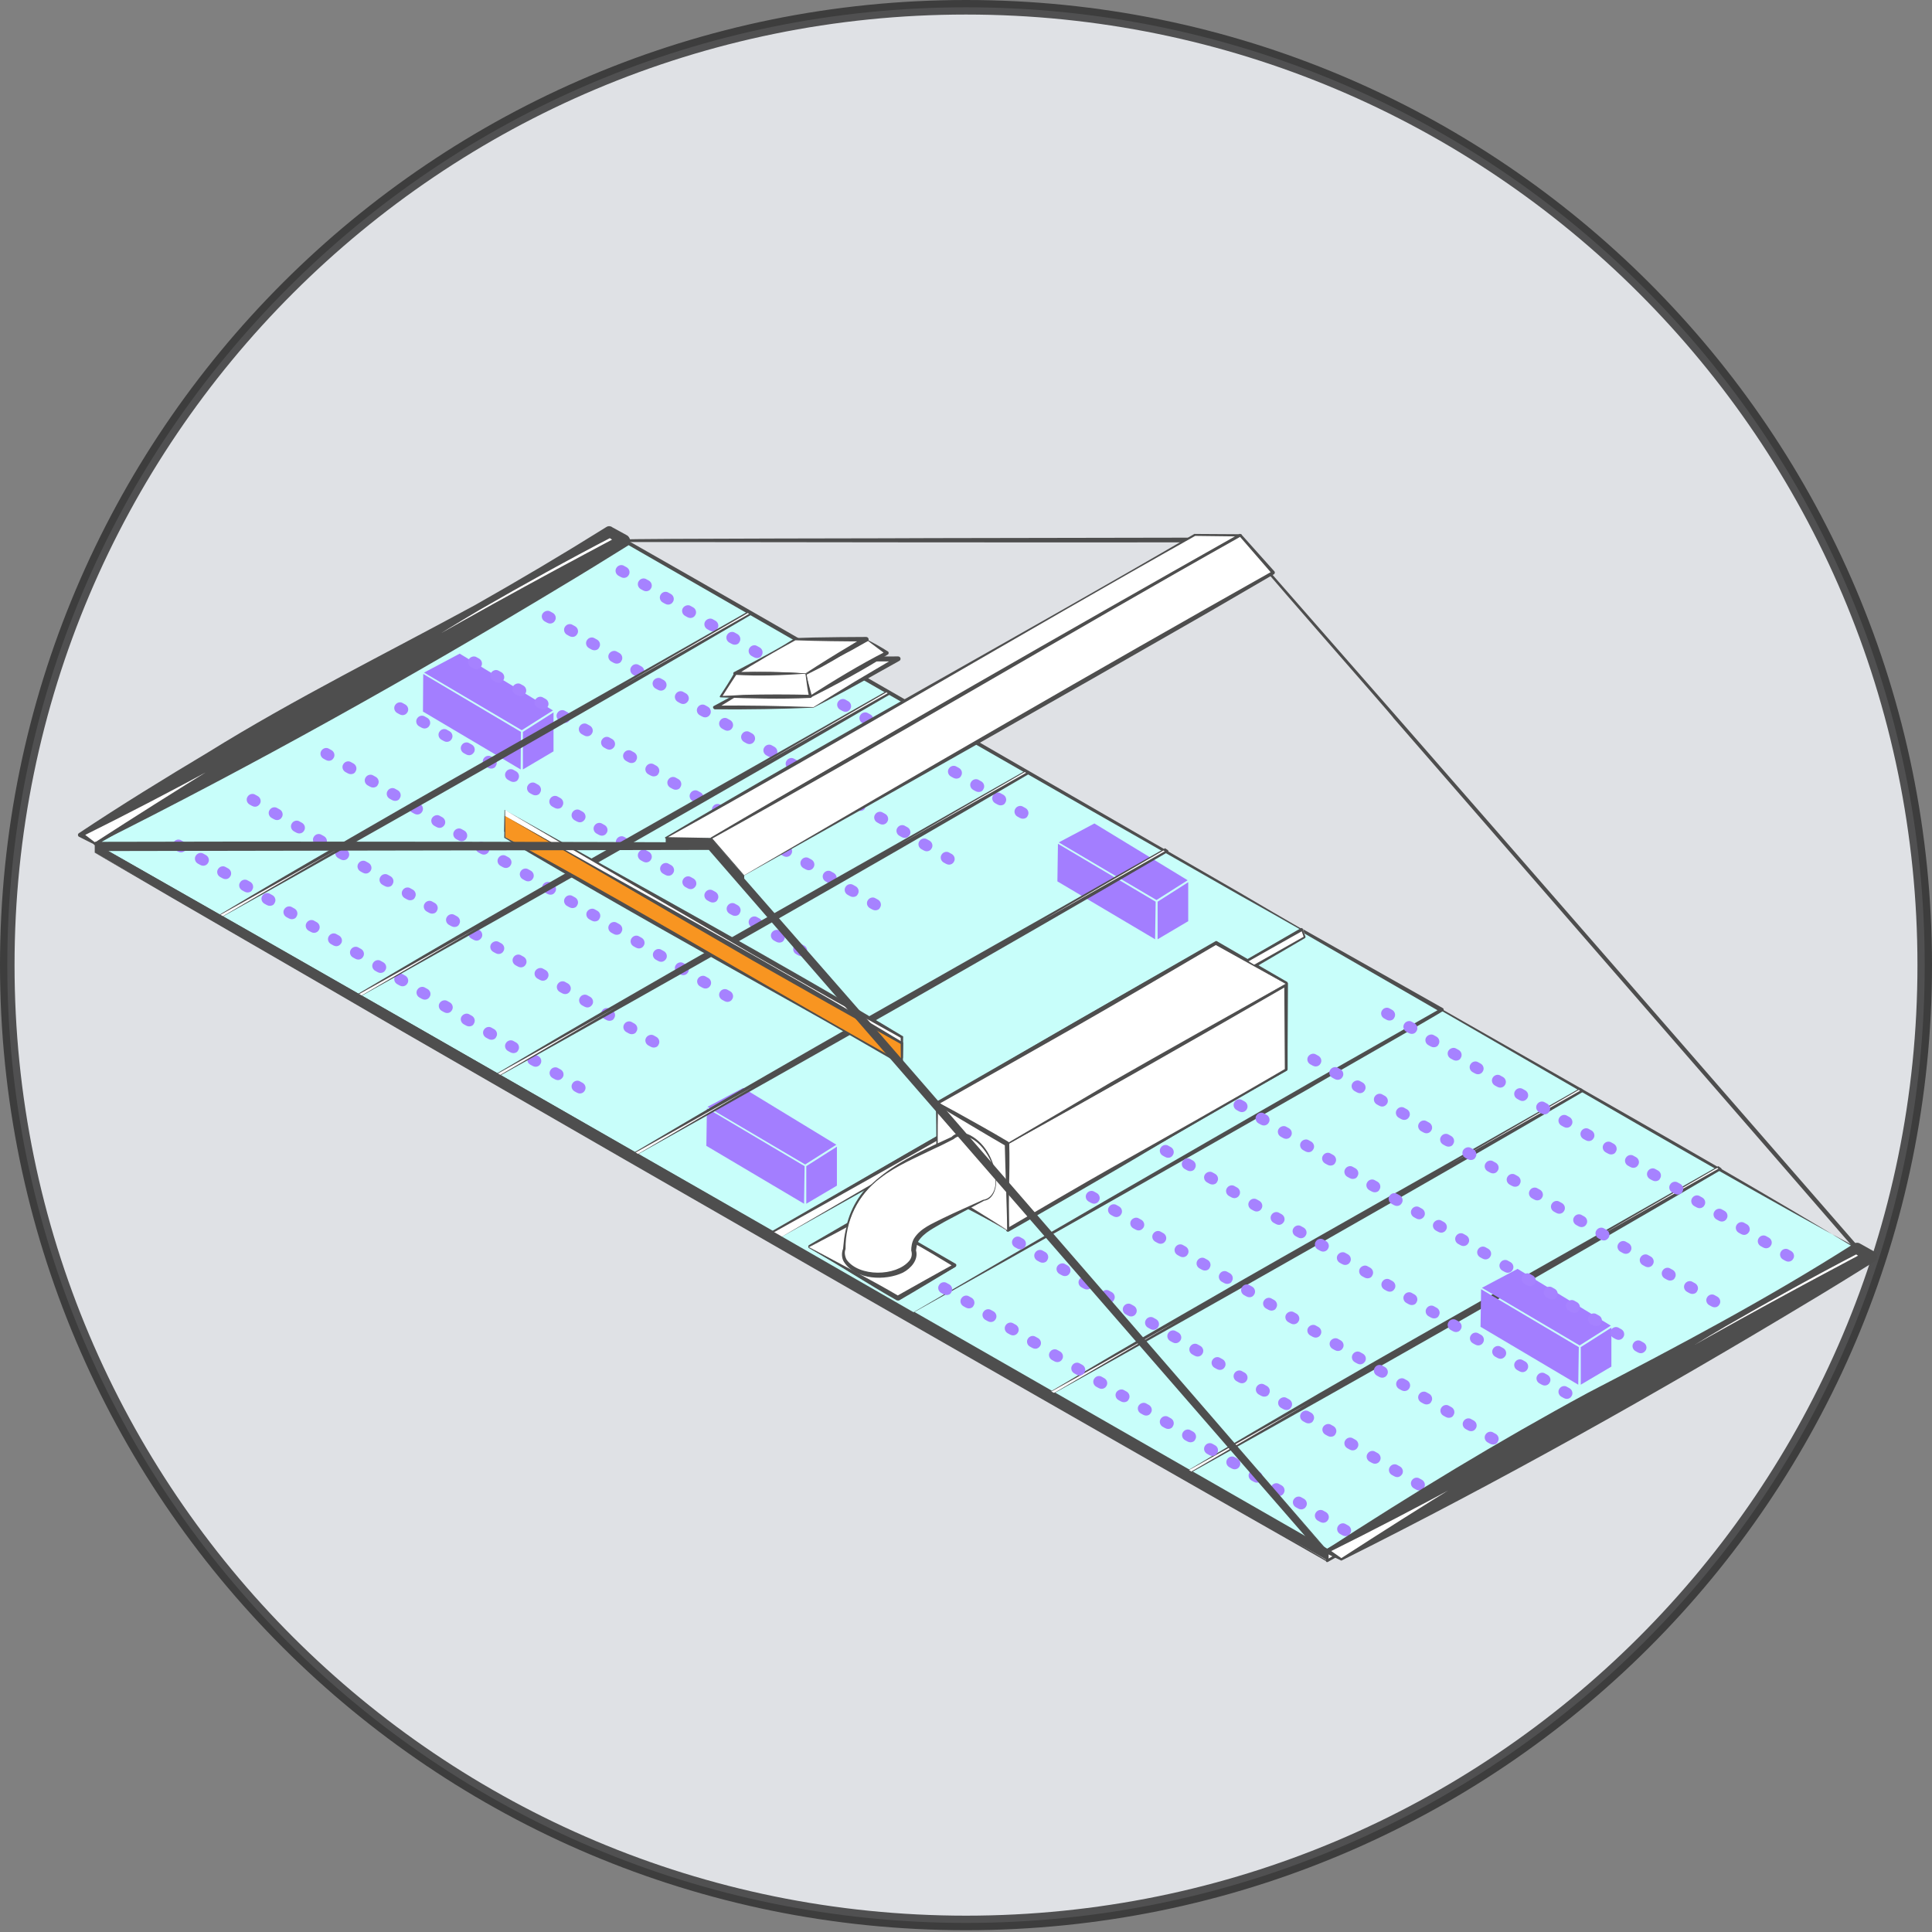 <svg xmlns="http://www.w3.org/2000/svg" width="694" height="694" fill="none"><rect width="100%" height="100%" fill="#808080" stroke="none"/><path opacity=".8" d="M691.388 346.679c0 190.021-154.186 344.067-344.388 344.067-190.202 0-344.388-154.046-344.388-344.067C2.612 156.658 156.798 2.612 347 2.612c190.202 0 344.388 154.046 344.388 344.067Z" fill="#F6F9FD" stroke="#2C2C2C" stroke-width="5.225"></path><path d="m34.129 303 190-108.8 442.7 254.2-190 108.7L34.129 303Z" fill="#C8FEFA"></path><path d="M34.028 303c.6 0 189.8-110 190.5-109.4 61.8 35.1 159 91.4 221.2 127.3 54.6 32.3 168.3 95.3 221.4 127.9-47.4 27.2-142.6 82-189.9 109-.2.1-.5.1-.7 0-126.4-72.1-315-181.3-442.5-254.8Zm.1 0c128.5 73.1 316.4 180.9 443 253.5h-.7c47.4-27.2 142.9-81.5 190.3-108.5-53.4-28.6-166.5-95.8-221.4-126.4-62.8-35.7-159.6-91.3-221.5-126.9 2.6-1-190 108.5-189.7 108.3Z" fill="#4E4E4E"></path><path d="m427.929 528.8-1-.7 190.2-108.8 1 .6-190.2 108.9Z" fill="#fff"></path><path d="m427.929 528.9-1.1-.7v-.1c15.7-9.3 31.4-18.5 47.2-27.7 47.1-27.2 96.1-54.6 143.2-81.5l1 .7c.2.1.2.4.1.6-62 36.4-127.6 73.7-190.4 108.7Zm0-.3c46.9-27.5 95.1-55.4 142.3-82.2l47.6-26.9v.7l-1-.7c-37.2 21.5-79.5 45.9-118.2 68.3-23 13.1-48.5 27.5-71.6 40.3v-.1l.9.6Z" fill="#4E4E4E"></path><path d="m378.229 500.6-1-.7 190.2-108.8 1 .7-190.2 108.8Z" fill="#fff"></path><path d="m378.229 500.7-1.1-.6v-.1c15.7-9.3 31.4-18.5 47.4-27.7 47.1-27.2 96.1-54.6 143.2-81.5l1 .7c.2.1.2.4.1.6-62.2 36.3-127.9 73.6-190.6 108.6Zm0-.1c46.9-27.5 95.1-55.4 142.3-82.2l47.6-26.9v.7l-1-.7c-37.1 21.5-79.5 45.8-118.1 68.2-23 13.1-48.5 27.5-71.6 40.3v-.1l.8.7Z" fill="#4E4E4E"></path><path d="m327.729 471.7-50.4-28.8 190-108.8 50.4 28.8-190 108.8Z" fill="#C8FEFA"></path><path d="M327.729 471.7c-12.6-7-38.1-21.2-50.7-28.3-.4-.2-.4-.7 0-1 15.9-9.2 55.8-32.2 71.2-40.9 21.3-12 50.3-28.4 71.5-40.5l47.5-27.4c.1-.1.4-.1.5 0l50.5 28.5c.4.2.5.6.2 1-.1.4-47.6 27.4-47.8 27.7-43.8 25-99.2 56.5-142.9 80.9Zm0-.1c43.3-25.3 98.5-57.3 142.2-82.3l47.5-27v1.2l-50.3-29c-24.7 14.7-68.8 39-94.6 54.5-26.4 15.4-68 39.3-95 54.5v-1c12.6 7.2 37.7 21.8 50.2 29.1Z" fill="#4E4E4E"></path><path d="m436.629 338.8-100 57.5v15.1c-.7.4-1.5.7-2.2 1.1-12.7 6.1-25.8 12.5-29.9 27.4l-14.1 8.1 31.9 18.4 20.3-11.6-14.2-8.1c1-3.4 4.5-5.8 16.6-11.5.9-.4 1.7-.9 2.6-1.2l14.1 8.1 100-57.5v-30.8l-25.1-15Z" fill="#fff"></path><path d="M322.629 466.8c-.1 0-.1 0-.2-.1l-31.9-18.4c-.1-.1-.2-.2-.2-.5 0-.2.1-.4.2-.5l13.8-8c4.2-15.2 17.4-21.5 30.1-27.5l2-1v-14.7c0-.2.1-.4.2-.5l100-57.5c.1-.1.4-.1.5 0l25.2 14.6c.1.1.2.2.2.5V384c0 .2-.1.4-.2.5l-99.9 57.5-.1.1c-.1.1-.4.1-.5 0l-13.8-8c-.9.4-1.6.7-2.3 1.1-11.6 5.6-15.2 7.8-16.2 10.8l13.8 8c.1.1.2.2.2.5 0 .2-.1.4-.2.5l-20.3 11.6c-.3.2-.4.2-.4.2Zm-31-18.8 30.8 17.7 19.2-11-13.3-7.7c-.2-.1-.4-.4-.2-.6 1.1-3.7 5.1-6.2 16.9-11.9.9-.4 1.7-.9 2.6-1.2.1-.1.4-.1.5 0l13.7 8 99.5-57.3v-30.2l-24.7-14.2-99.6 57.2v14.7c0 .2-.1.4-.2.5l-2.2 1.1c-12.6 6-25.6 12.2-29.6 27.2 0 .1-.1.2-.2.4l-13.2 7.3Z" fill="#4E4E4E"></path><path d="m278.829 445.4-1-2.8 190.2-108.8 1 2.8-190.2 108.8Z" fill="#fff"></path><path d="m278.628 445.5-1.1-2.8v-.1c15.7-9.3 31.4-18.5 47.2-27.7 25.7-14.9 57.4-32.9 83.3-47.4 19.7-11.1 39.8-22.8 59.3-34.1.2-.1.5 0 .6.2l1 2.8c.1.2 0 .5-.2.6-61.5 36.2-127.4 73.4-190.1 108.5Zm.2-.1c45.5-26.6 96.8-56.4 142.3-82.2 15.8-9.1 31.7-17.9 47.5-26.9l-.2.6-1-2.8.6.2c-15.9 8.9-31.8 18-47.6 27-21.7 12.5-49.2 28.8-71.1 41.2-23 13.1-48.5 27.5-71.6 40.3v-.1l1.1 2.7Z" fill="#4E4E4E"></path><path d="M361.829 410.9v30.8l100-57.5v-30.8l-100 57.5Z" fill="#fff"></path><path d="M362.029 411c.2 7.7.4 23.1.5 30.8l-.9-.5c8.3-4.9 29.2-17.1 37.4-21.7 20.2-11.3 42.7-24 62.7-35.7l-.2.4-.2-30.8 1.1.6c-31.8 18.4-68.5 39.3-100.4 56.9Zm-.2-.1c22.6-13.6 51.6-30.6 74.5-43.8l25.2-14.3c.4-.2.9-.1 1 .2.1.1.1.2.1.4l-.2 30.8c0 .1-.1.4-.2.4l-12.6 7.1c-11.1 6.4-26.3 15.2-37.4 21.8-13.8 8.3-35.7 20.8-49.9 28.9-.4.2-.9-.1-.9-.5 0-7.7.2-23.3.4-31Z" fill="#4E4E4E"></path><path d="m461.829 353.4-100 57.5-25.2-14.6 100-57.5 25.2 14.6Z" fill="#fff"></path><path d="M461.929 353.4c-17.9 10.6-44.1 26.1-62 36.3-11.3 6.4-26.7 14.9-37.9 21.4h-.2l-12.6-7.2-12.7-7.1c-.2-.1-.2-.6 0-.7 12.4-7.3 37.3-21.9 49.8-29.1 12.5-7.2 37.6-21.5 50.2-28.5.1-.1.4-.1.6 0l24.8 14.9Zm-.1 0-25.4-14.1h.6c-12.4 7.3-37.3 21.9-49.8 29-12.5 7.1-37.7 21.4-50.2 28.4v-.7l12.5 7.3 12.6 7.3h-.2c11-6.4 26.1-15.3 37.1-21.8 17.8-10.2 44.6-25.2 62.8-35.4Z" fill="#4E4E4E"></path><path d="m361.829 441.9-25.2-14.6v-31l25.2 14.6v31Z" fill="#fff"></path><path d="M362.029 441.9c-4.6-2.6-14.8-7.7-19.2-10.3-2.2-1.2-4.3-2.4-6.5-3.7-.2-.1-.4-.4-.4-.6.4-10.3.6-20.6.2-31 0-.4.4-.6.6-.4 2.1 1.1 4.3 2.3 6.4 3.4 6.1 3.4 13 7.2 19 10.8.2.1.4.5.4.7.3 9.3-.3 21.9-.5 31.1Zm-.2-.1c-.2-9.1-.7-22-.9-30.8l.5.7c-6.1-3.5-12.7-7.5-18.8-11.1-2.1-1.2-4.2-2.6-6.2-3.8l.6-.4c-.4 10.3-.1 20.6.2 31l-.4-.6c7.5 3.9 17.8 10.5 25 15Z" fill="#4E4E4E"></path><path d="m253.929 398.1 35.1 20.8-.2 13.5-35.1-20.8.2-13.5ZM266.929 390.8l33.5 20.4-11.2 7.1-35.1-20.7 12.8-6.8ZM289.629 418.9l11-7v14l-11 6.5v-13.5ZM380.029 303.1l35.1 20.8-.2 13.5-35.1-20.8.2-13.5ZM393.129 295.8l33.5 20.4-11.2 7.1-35.1-20.7 12.8-6.8ZM415.829 323.9l11-7v14l-11 6.5v-13.5ZM532.029 463.1l35.1 20.8-.2 13.5-35.1-20.8.2-13.5ZM545.129 455.8l33.5 20.4-11.2 7.1-35.1-20.7 12.8-6.8ZM567.829 483.9l11-7v14l-11 6.5v-13.5ZM152.029 242.1l35.1 20.8-.1 13.5-35.1-20.8.1-13.5ZM165.129 234.8l33.5 20.4-11.2 7.1-35.1-20.7 12.8-6.8ZM187.829 262.9l11-7v14l-11 6.5v-13.5Z" fill="#A37EFF"></path><path d="m229.028 414.6-1-.7 190.2-108.8 1 .7-190.2 108.8Z" fill="#fff"></path><path d="m229.029 414.7-1.1-.7v-.1c15.7-9.3 31.4-18.5 47.4-27.7 47.1-27.2 96.1-54.6 143.2-81.5l1 .7c.2.1.2.4.1.6-62.3 36.4-128 73.7-190.6 108.7Zm0-.1c46.9-27.5 95.1-55.4 142.3-82.2l47.6-26.9v.7l-1-.7c-37.2 21.5-79.5 45.9-118.2 68.3-23 13.1-48.5 27.5-71.6 40.3v-.1l.9.6Z" fill="#4E4E4E"></path><path d="M261.329 359.9c-.4 0-.7-.1-1.1-.3l-.9-.5c-1-.6-1.3-1.9-.7-2.8.6-1 1.9-1.3 2.8-.7l.9.5c1 .6 1.3 1.9.7 2.8-.3.6-1 1-1.7 1Zm-7.9-4.8c-.4 0-.7-.1-1.1-.3l-.9-.5c-1-.6-1.3-1.9-.7-2.8.6-.9 1.9-1.3 2.8-.7l.9.5c1 .6 1.3 1.9.7 2.8-.3.6-1 1-1.7 1Zm-8-4.8c-.4 0-.7-.1-1.1-.3l-.9-.5c-1-.6-1.3-1.9-.7-2.8.6-1 1.9-1.3 2.8-.7l.9.5c1 .6 1.3 1.9.7 2.8-.3.6-1 1-1.7 1Zm-7.9-4.8c-.4 0-.7-.1-1.1-.3l-.9-.5c-1-.6-1.3-1.9-.7-2.8.6-1 1.9-1.3 2.8-.7l.9.5c1 .6 1.3 1.9.7 2.8-.4.6-1 1-1.7 1Zm-8-4.8c-.4 0-.7-.1-1.1-.3l-.9-.5c-1-.6-1.3-1.9-.7-2.8.6-1 1.9-1.3 2.8-.7l.9.5c1 .6 1.3 1.9.7 2.8-.3.6-1 1-1.7 1Zm-8-4.9c-.4 0-.7-.1-1.1-.3l-.9-.5c-1-.6-1.3-1.9-.7-2.8.6-1 1.9-1.3 2.8-.7l.9.5c1 .6 1.3 1.9.7 2.8-.3.7-1 1-1.7 1Zm-7.9-4.8c-.4 0-.7-.1-1.1-.3l-.9-.5c-1-.6-1.3-1.9-.7-2.8.6-.9 1.9-1.3 2.8-.7l.9.5c1 .6 1.3 1.9.7 2.8-.3.7-1 1-1.7 1Zm-8-4.8c-.4 0-.7-.1-1.1-.3l-.9-.5c-1-.6-1.3-1.9-.7-2.8.6-1 1.9-1.3 2.8-.7l.9.5c1 .6 1.3 1.9.7 2.8-.3.7-1 1-1.7 1Zm-7.9-4.8c-.4 0-.7-.1-1.1-.3l-.9-.5c-1-.6-1.3-1.9-.7-2.8.6-1 1.9-1.3 2.8-.7l.9.5c1 .6 1.3 1.9.7 2.8-.4.7-1 1-1.7 1Zm-8-4.8c-.4 0-.7-.1-1.1-.3l-.9-.5c-1-.6-1.3-1.9-.7-2.8.6-1 1.9-1.3 2.8-.7l.9.5c1 .6 1.3 1.9.7 2.8-.3.6-1 1-1.7 1Zm-8-4.8c-.4 0-.7-.1-1.1-.3l-.9-.5c-1-.6-1.3-1.9-.7-2.8.6-1 1.9-1.3 2.8-.7l.9.5c1 .6 1.3 1.9.7 2.8-.3.6-1 1-1.7 1Zm-7.9-4.8c-.4 0-.7-.1-1.1-.3l-.9-.5c-1-.6-1.3-1.9-.7-2.8.6-1 1.9-1.3 2.8-.7l.9.5c1 .6 1.3 1.9.7 2.8-.3.6-1 1-1.7 1Zm-8-4.8c-.4 0-.7-.1-1.1-.3l-.9-.5c-1-.6-1.3-1.9-.7-2.8.6-1 1.9-1.3 2.8-.7l.9.5c1 .6 1.3 1.9.7 2.8-.3.6-1 1-1.7 1Zm-7.9-4.8c-.4 0-.7-.1-1.1-.3l-.9-.5c-1-.6-1.3-1.9-.7-2.8.6-.9 1.9-1.3 2.8-.7l.9.5c1 .6 1.3 1.9.7 2.8-.4.6-1 1-1.7 1Zm-8-4.8c-.4 0-.7-.1-1.1-.3l-.9-.5c-1-.6-1.3-1.9-.7-2.8.6-1 1.9-1.3 2.8-.7l.9.5c1 .6 1.3 1.9.7 2.8-.3.6-1 1-1.7 1Zm-8-4.9c-.4 0-.7-.1-1.1-.3l-.9-.5c-1-.6-1.3-1.9-.7-2.8.6-1 1.9-1.3 2.8-.7l.9.5c1 .6 1.3 1.9.7 2.8-.3.7-1 1-1.7 1Zm-7.9-4.8c-.4 0-.7-.1-1.1-.3l-.9-.5c-1-.6-1.3-1.9-.7-2.8.6-1 1.9-1.3 2.8-.7l.9.5c1 .6 1.3 1.9.7 2.8-.3.7-1 1-1.7 1Zm-8-4.8c-.4 0-.7-.1-1.1-.3l-.9-.5c-1-.6-1.3-1.9-.7-2.8.6-1 1.9-1.3 2.8-.7l.9.5c1 .6 1.3 1.9.7 2.8-.3.7-1 1-1.7 1Zm-7.9-4.8c-.4 0-.7-.1-1.1-.3l-.9-.5c-1-.6-1.3-1.9-.7-2.8.6-1 1.9-1.3 2.8-.7l.9.5c1 .6 1.3 1.9.7 2.8-.4.7-1 1-1.7 1ZM208.328 392.8c-.4 0-.7-.1-1.1-.3l-.9-.5c-1-.6-1.3-1.9-.7-2.8.6-1 1.9-1.3 2.8-.7l.9.5c1 .6 1.3 1.9.7 2.8-.3.6-1 1-1.7 1Zm-7.9-4.8c-.4 0-.7-.1-1.1-.3l-.9-.5c-1-.6-1.3-1.9-.7-2.8.6-1 1.9-1.3 2.8-.7l.9.5c1 .6 1.3 1.9.7 2.8-.4.6-1 1-1.7 1Zm-8-4.8c-.4 0-.7-.1-1.1-.3l-.9-.5c-1-.6-1.3-1.9-.7-2.8.6-1 1.9-1.3 2.8-.7l.9.5c1 .6 1.3 1.9.7 2.8-.3.6-1 1-1.7 1Zm-8-4.9c-.4 0-.7-.1-1.1-.3l-.9-.5c-1-.6-1.3-1.9-.7-2.8.6-1 1.9-1.3 2.8-.7l.9.5c1 .6 1.3 1.9.7 2.8-.3.7-1 1-1.7 1Zm-7.9-4.8c-.4 0-.7-.1-1.1-.3l-.9-.5c-1-.6-1.3-1.9-.7-2.8.6-1 1.9-1.3 2.8-.7l.9.5c1 .6 1.3 1.9.7 2.8-.3.7-1 1-1.7 1Zm-8-4.8c-.4 0-.7-.1-1.1-.3l-.9-.5c-1-.6-1.3-1.9-.7-2.8.6-.9 1.9-1.3 2.8-.7l.9.5c1 .6 1.3 1.9.7 2.8-.3.7-1 1-1.7 1Zm-7.9-4.8c-.4 0-.7-.1-1.1-.3l-.9-.5c-1-.6-1.3-1.9-.7-2.8.6-.9 1.9-1.3 2.8-.7l.9.5c1 .6 1.3 1.9.7 2.8-.4.7-1 1-1.7 1Zm-8-4.8c-.4 0-.7-.1-1.1-.3l-.9-.5c-1-.6-1.3-1.9-.7-2.8.6-1 1.9-1.3 2.8-.7l.9.5c1 .6 1.3 1.9.7 2.8-.3.6-1 1-1.7 1Zm-8-4.8c-.4 0-.7-.1-1.1-.3l-.9-.5c-1-.6-1.3-1.9-.7-2.8.6-1 1.9-1.3 2.8-.7l.9.5c1 .6 1.3 1.9.7 2.8-.3.6-1 1-1.7 1Zm-7.9-4.8c-.4 0-.7-.1-1.1-.3l-.9-.5c-1-.6-1.3-1.9-.7-2.8.6-1 1.9-1.3 2.8-.7l.9.5c1 .6 1.3 1.9.7 2.8-.3.6-1 1-1.7 1Zm-8-4.8c-.4 0-.7-.1-1.1-.3l-.9-.5c-1-.6-1.3-1.9-.7-2.8.6-1 1.9-1.3 2.8-.7l.9.5c1 .6 1.3 1.9.7 2.8-.3.6-1 1-1.7 1Zm-7.9-4.8c-.4 0-.7-.1-1.1-.3l-.9-.5c-1-.6-1.3-1.9-.7-2.8.6-1 1.9-1.3 2.8-.7l.9.5c1 .6 1.3 1.9.7 2.8-.4.6-1 1-1.7 1Zm-8-4.8c-.4 0-.7-.1-1.1-.3l-.9-.5c-1-.6-1.3-1.9-.7-2.8.6-1 1.9-1.3 2.8-.7l.9.5c1 .6 1.3 1.9.7 2.8-.3.6-1 1-1.7 1Zm-8-4.9c-.4 0-.7-.1-1.1-.3l-.9-.5c-1-.6-1.3-1.9-.7-2.8.6-1 1.9-1.3 2.8-.7l.9.5c1 .6 1.3 1.9.7 2.8-.3.7-1 1-1.7 1Zm-7.9-4.8c-.4 0-.7-.1-1.1-.3l-.9-.5c-1-.6-1.3-1.9-.7-2.8.6-1 1.9-1.3 2.8-.7l.9.5c1 .6 1.3 1.9.7 2.8-.3.7-1 1-1.7 1Zm-8-4.8c-.4 0-.7-.1-1.1-.3l-.9-.5c-1-.6-1.3-1.9-.7-2.8.6-1 1.9-1.3 2.8-.7l.9.5c1 .6 1.3 1.9.7 2.8-.3.7-1 1-1.7 1Zm-7.9-4.8c-.4 0-.7-.1-1.1-.3l-.9-.5c-1-.6-1.3-1.9-.7-2.8.6-1 1.9-1.3 2.8-.7l.9.5c1 .6 1.3 1.9.7 2.8-.4.7-1 1-1.7 1Zm-8-4.8c-.4 0-.7-.1-1.1-.3l-.9-.5c-1-.6-1.3-1.9-.7-2.8.6-1 1.9-1.3 2.8-.7l.9.5c1 .6 1.3 1.9.7 2.8-.3.6-1 1-1.7 1Zm-8-4.8c-.4 0-.7-.1-1.1-.3l-.9-.5c-1-.6-1.3-1.9-.7-2.8.6-1 1.9-1.3 2.8-.7l.9.5c1 .6 1.3 1.9.7 2.8-.3.6-1 1-1.7 1ZM234.829 376.3c-.4 0-.7-.1-1.1-.3l-.9-.5c-1-.6-1.3-1.9-.7-2.8.6-.9 1.9-1.3 2.8-.7l.9.5c1 .6 1.3 1.9.7 2.8-.3.7-1 1-1.7 1Zm-7.9-4.8c-.4 0-.7-.1-1.1-.3l-.9-.5c-1-.6-1.3-1.9-.7-2.8.6-1 1.9-1.3 2.8-.7l.9.5c1 .6 1.3 1.9.7 2.8-.3.7-1 1-1.7 1Zm-8-4.8c-.4 0-.7-.1-1.1-.3l-.9-.5c-1-.6-1.3-1.9-.7-2.8.6-1 1.9-1.3 2.8-.7l.9.5c1 .6 1.3 1.9.7 2.8-.3.7-1 1-1.7 1Zm-7.9-4.8c-.4 0-.7-.1-1.1-.3l-.9-.5c-1-.6-1.3-1.9-.7-2.8.6-1 1.9-1.3 2.8-.7l.9.5c1 .6 1.3 1.9.7 2.8-.4.6-1 1-1.7 1Zm-8-4.8c-.4 0-.7-.1-1.1-.3l-.9-.5c-1-.6-1.3-1.9-.7-2.8.6-1 1.9-1.3 2.8-.7l.9.5c1 .6 1.3 1.9.7 2.8-.3.6-1 1-1.7 1Zm-8-4.8c-.4 0-.7-.1-1.1-.3l-.9-.5c-1-.6-1.3-1.9-.7-2.8.6-.9 1.9-1.3 2.8-.7l.9.5c1 .6 1.3 1.9.7 2.8-.3.6-1 1-1.7 1Zm-7.9-4.8c-.4 0-.7-.1-1.1-.3l-.9-.5c-1-.6-1.3-1.9-.7-2.8.6-1 1.9-1.3 2.8-.7l.9.5c1 .6 1.3 1.9.7 2.8-.3.6-1 1-1.7 1Zm-8-4.8c-.4 0-.7-.1-1.1-.3l-.9-.5c-1-.6-1.3-1.9-.7-2.8.6-.9 1.9-1.3 2.8-.7l.9.5c1 .6 1.3 1.9.7 2.8-.3.6-1 1-1.7 1Zm-7.9-4.8c-.4 0-.7-.1-1.1-.3l-.9-.5c-1-.6-1.3-1.9-.7-2.8.6-1 1.9-1.3 2.8-.7l.9.5c1 .6 1.3 1.9.7 2.8-.4.6-1 1-1.7 1Zm-8-4.9c-.4 0-.7-.1-1.1-.3l-.9-.5c-1-.6-1.3-1.9-.7-2.8.6-1 1.9-1.3 2.8-.7l.9.5c1 .6 1.3 1.9.7 2.8-.3.7-1 1-1.7 1Zm-8-4.8c-.4 0-.7-.1-1.1-.3l-.9-.5c-1-.6-1.3-1.9-.7-2.8.6-1 1.9-1.3 2.8-.7l.9.5c1 .6 1.3 1.9.7 2.8-.3.7-1 1-1.7 1Zm-7.9-4.8c-.4 0-.7-.1-1.1-.3l-.9-.5c-1-.6-1.3-1.9-.7-2.8.6-1 1.9-1.3 2.8-.7l.9.5c1 .6 1.3 1.9.7 2.8-.3.7-1 1-1.7 1Zm-8-4.8c-.4 0-.7-.1-1.1-.3l-.9-.5c-1-.6-1.3-1.9-.7-2.8.6-1 1.9-1.3 2.8-.7l.9.5c1 .6 1.3 1.9.7 2.8-.3.7-1 1-1.7 1Zm-7.9-4.8c-.4 0-.7-.1-1.1-.3l-.9-.5c-1-.6-1.3-1.9-.7-2.8.6-1 1.9-1.3 2.8-.7l.9.5c1 .6 1.3 1.9.7 2.8-.4.6-1 1-1.7 1Zm-8-4.8c-.4 0-.7-.1-1.1-.3l-.9-.5c-1-.6-1.3-1.9-.7-2.8.6-1 1.9-1.3 2.8-.7l.9.5c1 .6 1.3 1.9.7 2.8-.3.6-1 1-1.7 1Zm-8-4.8c-.4 0-.7-.1-1.1-.3l-.9-.5c-1-.6-1.3-1.9-.7-2.8.6-1 1.9-1.3 2.8-.7l.9.5c1 .6 1.3 1.9.7 2.8-.3.6-1 1-1.7 1Zm-7.9-4.8c-.4 0-.7-.1-1.1-.3l-.9-.5c-1-.6-1.3-1.9-.7-2.8.6-1 1.9-1.3 2.8-.7l.9.5c1 .6 1.3 1.9.7 2.8-.3.6-1 1-1.7 1Zm-8-4.8c-.4 0-.7-.1-1.1-.3l-.9-.5c-1-.6-1.3-1.9-.7-2.8.6-1 1.9-1.3 2.8-.7l.9.5c1 .6 1.3 1.9.7 2.8-.3.6-1 1-1.7 1Zm-7.9-4.8c-.4 0-.7-.1-1.1-.3l-.9-.5c-1-.6-1.3-1.9-.7-2.8.6-1 1.9-1.3 2.8-.7l.9.5c1 .6 1.3 1.9.7 2.8-.4.6-1 1-1.7 1ZM287.929 343.5c-.4 0-.7-.1-1.1-.3l-.9-.5c-1-.6-1.3-1.9-.7-2.8.6-1 1.9-1.3 2.8-.7l.9.5c1 .6 1.3 1.9.7 2.8-.4.6-1 1-1.7 1Zm-8-4.9c-.4 0-.7-.1-1.1-.3l-.9-.5c-1-.6-1.3-1.9-.7-2.8.6-.9 1.9-1.3 2.8-.7l.9.5c1 .6 1.3 1.9.7 2.8-.3.7-1 1-1.7 1Zm-8-4.8c-.4 0-.7-.1-1.1-.3l-.9-.5c-1-.6-1.3-1.9-.7-2.8.6-1 1.9-1.3 2.8-.7l.9.5c1 .6 1.3 1.9.7 2.8-.3.7-1 1-1.7 1Zm-7.9-4.8c-.4 0-.7-.1-1.1-.3l-.9-.5c-1-.6-1.3-1.9-.7-2.8.6-1 1.9-1.3 2.8-.7l.9.5c1 .6 1.3 1.9.7 2.8-.3.7-1 1-1.7 1Zm-8-4.8c-.4 0-.7-.1-1.1-.3l-.9-.5c-1-.6-1.3-1.9-.7-2.8.6-1 1.9-1.3 2.8-.7l.9.5c1 .6 1.3 1.9.7 2.8-.3.7-1 1-1.7 1Zm-7.9-4.8c-.4 0-.7-.1-1.1-.3l-.9-.5c-1-.6-1.3-1.9-.7-2.8.6-1 1.9-1.3 2.8-.7l.9.5c1 .6 1.3 1.9.7 2.8-.4.6-1 1-1.7 1Zm-8-4.8c-.4 0-.7-.1-1.1-.3l-.9-.5c-1-.6-1.3-1.9-.7-2.8.6-1 1.9-1.3 2.8-.7l.9.5c1 .6 1.3 1.9.7 2.8-.3.6-1 1-1.7 1Zm-8-4.8c-.4 0-.7-.1-1.1-.3l-.9-.5c-1-.6-1.3-1.9-.7-2.8.6-1 1.9-1.3 2.8-.7l.9.5c1 .6 1.3 1.9.7 2.8-.3.6-1 1-1.7 1Zm-7.9-4.8c-.4 0-.7-.1-1.1-.3l-.9-.5c-1-.6-1.3-1.9-.7-2.8.6-1 1.9-1.3 2.8-.7l.9.5c1 .6 1.3 1.9.7 2.8-.3.6-1 1-1.7 1Zm-8-4.8c-.4 0-.7-.1-1.1-.3l-.9-.5c-1-.6-1.3-1.9-.7-2.8.6-1 1.9-1.3 2.8-.7l.9.5c1 .6 1.3 1.9.7 2.8-.3.6-1 1-1.7 1Zm-7.9-4.8c-.4 0-.7-.1-1.1-.3l-.9-.5c-1-.6-1.3-1.9-.7-2.8.6-1 1.9-1.3 2.8-.7l.9.5c1 .6 1.3 1.9.7 2.8-.4.6-1 1-1.7 1Zm-8-4.9c-.4 0-.7-.1-1.1-.3l-.9-.5c-1-.6-1.3-1.9-.7-2.8.6-1 1.9-1.3 2.8-.7l.9.5c1 .6 1.3 1.9.7 2.8-.3.7-1 1-1.7 1Zm-8-4.8c-.4 0-.7-.1-1.1-.3l-.9-.5c-1-.6-1.3-1.9-.7-2.8.6-1 1.9-1.3 2.8-.7l.9.5c1 .6 1.3 1.9.7 2.8-.3.7-1 1-1.7 1Zm-7.9-4.8c-.4 0-.7-.1-1.1-.3l-.9-.5c-1-.6-1.3-1.9-.7-2.8.6-1 1.9-1.3 2.8-.7l.9.5c1 .6 1.3 1.9.7 2.8-.3.7-1 1-1.7 1Zm-8-4.8c-.4 0-.7-.1-1.1-.3l-.9-.5c-1-.6-1.3-1.9-.7-2.8.6-1 1.9-1.3 2.8-.7l.9.5c1 .6 1.3 1.9.7 2.8-.3.7-1 1-1.7 1Zm-7.9-4.8c-.4 0-.7-.1-1.1-.3l-.9-.5c-1-.6-1.3-1.9-.7-2.8.6-1 1.9-1.3 2.8-.7l.9.5c1 .6 1.3 1.9.7 2.8-.4.6-1 1-1.7 1Zm-8-4.8c-.4 0-.7-.1-1.1-.3l-.9-.5c-1-.6-1.3-1.9-.7-2.8.6-1 1.9-1.3 2.8-.7l.9.5c1 .6 1.3 1.9.7 2.8-.3.6-1 1-1.7 1Zm-8-4.8c-.4 0-.7-.1-1.1-.3l-.9-.5c-1-.6-1.3-1.9-.7-2.8.6-1 1.9-1.3 2.8-.7l.9.5c1 .6 1.3 1.9.7 2.8-.3.6-1 1-1.7 1Zm-7.9-4.8c-.4 0-.7-.1-1.1-.3l-.9-.5c-1-.6-1.3-1.9-.7-2.8.6-1 1.9-1.3 2.8-.7l.9.5c1 .6 1.3 1.9.7 2.8-.3.6-1 1-1.7 1ZM314.429 327c-.4 0-.7-.1-1.1-.3l-.9-.5c-1-.6-1.3-1.9-.7-2.8.6-1 1.9-1.3 2.8-.7l.9.5c1 .6 1.3 1.9.7 2.8-.3.7-1 1-1.7 1Zm-8-4.8c-.4 0-.7-.1-1.1-.3l-.9-.5c-1-.6-1.3-1.9-.7-2.8.6-1 1.9-1.3 2.8-.7l.9.5c1 .6 1.3 1.9.7 2.8-.3.7-1 1-1.7 1Zm-7.9-4.8c-.4 0-.7-.1-1.1-.3l-.9-.5c-1-.6-1.3-1.9-.7-2.8.6-1 1.9-1.3 2.8-.7l.9.5c1 .6 1.3 1.9.7 2.8-.4.6-1 1-1.7 1Zm-8-4.8c-.4 0-.7-.1-1.1-.3l-.9-.5c-1-.6-1.3-1.9-.7-2.8.6-1 1.9-1.3 2.8-.7l.9.5c1 .6 1.3 1.9.7 2.8-.3.6-1 1-1.7 1Zm-8-4.8c-.4 0-.7-.1-1.1-.3l-.9-.5c-1-.6-1.3-1.9-.7-2.8.6-1 1.9-1.3 2.8-.7l.9.5c1 .6 1.3 1.9.7 2.8-.3.6-1 1-1.7 1Zm-7.9-4.8c-.4 0-.7-.1-1.1-.3l-.9-.5c-1-.6-1.3-1.9-.7-2.8.6-1 1.9-1.3 2.8-.7l.9.5c1 .6 1.3 1.9.7 2.8-.3.6-1 1-1.7 1Zm-8-4.8c-.4 0-.7-.1-1.1-.3l-.9-.5c-1-.6-1.3-1.9-.7-2.8.6-1 1.9-1.3 2.8-.7l.9.5c1 .6 1.3 1.9.7 2.8-.3.6-1 1-1.7 1Zm-7.9-4.8c-.4 0-.7-.1-1.1-.3l-.9-.5c-1-.6-1.3-1.9-.7-2.8.6-1 1.9-1.3 2.8-.7l.9.5c1 .6 1.3 1.9.7 2.8-.4.6-1 1-1.7 1Zm-8-4.9c-.4 0-.7-.1-1.1-.3l-.9-.5c-1-.6-1.3-1.9-.7-2.8.6-1 1.9-1.3 2.8-.7l.9.5c1 .6 1.3 1.9.7 2.8-.3.7-1 1-1.7 1Zm-8-4.8c-.4 0-.7-.1-1.1-.3l-.9-.5c-1-.6-1.3-1.9-.7-2.8.6-1 1.9-1.3 2.8-.7l.9.5c1 .6 1.3 1.9.7 2.8-.3.7-1 1-1.7 1Zm-7.9-4.8c-.4 0-.7-.1-1.1-.3l-.9-.5c-1-.6-1.3-1.9-.7-2.8.6-1 1.9-1.3 2.8-.7l.9.5c1 .6 1.3 1.9.7 2.8-.3.7-1 1-1.7 1Zm-8-4.8c-.4 0-.7-.1-1.1-.3l-.9-.5c-1-.6-1.3-1.9-.7-2.8.6-1 1.9-1.3 2.8-.7l.9.5c1 .6 1.3 1.9.7 2.8-.3.7-1 1-1.7 1Zm-7.9-4.8c-.4 0-.7-.1-1.1-.3l-.9-.5c-1-.6-1.3-1.9-.7-2.8.6-1 1.9-1.3 2.8-.7l.9.5c1 .6 1.3 1.9.7 2.8-.4.6-1 1-1.7 1Zm-8-4.8c-.4 0-.7-.1-1.1-.3l-.9-.5c-1-.6-1.3-1.9-.7-2.8.6-1 1.9-1.3 2.8-.7l.9.5c1 .6 1.3 1.9.7 2.8-.3.6-1 1-1.7 1Zm-8-4.8c-.4 0-.7-.1-1.1-.3l-.9-.5c-1-.6-1.3-1.9-.7-2.8.6-1 1.9-1.3 2.8-.7l.9.5c1 .6 1.3 1.9.7 2.8-.3.6-1 1-1.7 1Zm-7.9-4.8c-.4 0-.7-.1-1.1-.3l-.9-.5c-1-.6-1.3-1.9-.7-2.8.6-1 1.9-1.3 2.8-.7l.9.5c1 .6 1.3 1.9.7 2.8-.3.6-1 1-1.7 1Zm-8-4.8c-.4 0-.7-.1-1.1-.3l-.9-.5c-1-.6-1.3-1.9-.7-2.8.6-.9 1.9-1.3 2.8-.7l.9.5c1 .6 1.3 1.9.7 2.8-.3.6-1 1-1.7 1Zm-7.9-4.8c-.4 0-.7-.1-1.1-.3l-.9-.5c-1-.6-1.3-1.9-.7-2.8.6-1 1.9-1.3 2.8-.7l.9.5c1 .6 1.3 1.9.7 2.8-.4.6-1 1-1.7 1Zm-8-4.9c-.4 0-.7-.1-1.1-.3l-.9-.5c-1-.6-1.3-1.9-.7-2.8.6-.9 1.9-1.3 2.8-.7l.9.5c1 .6 1.3 1.9.7 2.8-.3.7-1 1-1.7 1ZM340.929 310.6c-.4 0-.7-.1-1.1-.3l-.9-.5c-1-.6-1.3-1.9-.7-2.8.6-1 1.9-1.3 2.8-.7l.9.5c1 .6 1.3 1.9.7 2.8-.3.6-1 1-1.7 1Zm-8-4.8c-.4 0-.7-.1-1.1-.3l-.9-.5c-1-.6-1.3-1.9-.7-2.8.6-1 1.9-1.3 2.8-.7l.9.5c1 .6 1.3 1.9.7 2.8-.3.6-1 1-1.7 1Zm-7.9-4.8c-.4 0-.7-.1-1.1-.3l-.9-.5c-1-.6-1.3-1.9-.7-2.8.6-1 1.9-1.3 2.8-.7l.9.5c1 .6 1.3 1.9.7 2.8-.4.6-1 1-1.7 1Zm-8-4.8c-.4 0-.7-.1-1.1-.3l-.9-.5c-1-.6-1.3-1.9-.7-2.8.6-1 1.9-1.3 2.8-.7l.9.5c1 .6 1.3 1.9.7 2.8-.3.6-1 1-1.7 1Zm-8-4.9c-.4 0-.7-.1-1.1-.3l-.9-.5c-1-.6-1.3-1.9-.7-2.8.6-1 1.9-1.3 2.8-.7l.9.5c1 .6 1.3 1.9.7 2.8-.3.7-1 1-1.7 1Zm-7.9-4.8c-.4 0-.7-.1-1.1-.3l-.9-.5c-1-.6-1.3-1.9-.7-2.8.6-1 1.9-1.3 2.8-.7l.9.5c1 .6 1.3 1.9.7 2.8-.3.7-1 1-1.7 1Zm-8-4.8c-.4 0-.7-.1-1.1-.3l-.9-.5c-1-.6-1.3-1.9-.7-2.8.6-1 1.9-1.3 2.8-.7l.9.5c1 .6 1.3 1.9.7 2.8-.3.7-1 1-1.7 1Zm-7.9-4.8c-.4 0-.7-.1-1.1-.3l-.9-.5c-1-.6-1.3-1.9-.7-2.8.6-1 1.9-1.3 2.8-.7l.9.5c1 .6 1.3 1.9.7 2.8-.4.7-1 1-1.7 1Zm-8-4.8c-.4 0-.7-.1-1.1-.3l-.9-.5c-1-.6-1.3-1.9-.7-2.8.6-1 1.9-1.3 2.8-.7l.9.5c1 .6 1.3 1.9.7 2.8-.3.6-1 1-1.7 1Zm-8-4.8c-.4 0-.7-.1-1.1-.3l-.9-.5c-1-.6-1.3-1.9-.7-2.8.6-1 1.9-1.3 2.8-.7l.9.5c1 .6 1.3 1.9.7 2.8-.3.6-1 1-1.7 1Zm-7.9-4.8c-.4 0-.7-.1-1.1-.3l-.9-.5c-1-.6-1.3-1.9-.7-2.8.6-1 1.9-1.3 2.8-.7l.9.5c1 .6 1.3 1.9.7 2.8-.3.6-1 1-1.7 1Zm-8-4.8c-.4 0-.7-.1-1.1-.3l-.9-.5c-1-.6-1.3-1.9-.7-2.8.6-1 1.9-1.3 2.8-.7l.9.5c1 .6 1.3 1.9.7 2.8-.3.6-1 1-1.7 1Zm-7.9-4.8c-.4 0-.7-.1-1.1-.3l-.9-.5c-1-.6-1.3-1.9-.7-2.8.6-1 1.9-1.3 2.8-.7l.9.5c1 .6 1.3 1.9.7 2.8-.4.6-1 1-1.7 1Zm-8-4.8c-.4 0-.7-.1-1.1-.3l-.9-.5c-1-.6-1.3-1.9-.7-2.8.6-.9 1.9-1.3 2.8-.7l.9.5c1 .6 1.3 1.9.7 2.8-.3.6-1 1-1.7 1Zm-8-4.9c-.4 0-.7-.1-1.1-.3l-.9-.5c-1-.6-1.3-1.9-.7-2.8.6-1 1.9-1.3 2.8-.7l.9.5c1 .6 1.3 1.9.7 2.8-.3.7-1 1-1.7 1Zm-7.9-4.8c-.4 0-.7-.1-1.1-.3l-.9-.5c-1-.6-1.3-1.9-.7-2.8.6-.9 1.9-1.3 2.8-.7l.9.5c1 .6 1.3 1.9.7 2.8-.3.7-1 1-1.7 1Zm-8-4.8c-.4 0-.7-.1-1.1-.3l-.9-.5c-1-.6-1.3-1.9-.7-2.8.6-1 1.9-1.3 2.8-.7l.9.5c1 .6 1.3 1.9.7 2.8-.3.7-1 1-1.7 1Zm-7.9-4.8c-.4 0-.7-.1-1.1-.3l-.9-.5c-1-.6-1.3-1.9-.7-2.8.6-1 1.9-1.3 2.8-.7l.9.5c1 .6 1.3 1.9.7 2.8-.4.7-1 1-1.7 1Zm-8-4.8c-.4 0-.7-.1-1.1-.3l-.9-.5c-1-.6-1.3-1.9-.7-2.8.6-.9 1.9-1.3 2.8-.7l.9.5c1 .6 1.3 1.9.7 2.8-.3.6-1 1-1.7 1ZM367.429 294.1c-.4 0-.7-.1-1.1-.3l-.9-.5c-1-.6-1.3-1.9-.7-2.8.6-1 1.9-1.3 2.8-.7l.9.5c1 .6 1.3 1.9.7 2.8-.3.7-1 1-1.7 1Zm-8-4.8c-.4 0-.7-.1-1.1-.3l-.9-.5c-1-.6-1.3-1.9-.7-2.8.6-1 1.9-1.3 2.8-.7l.9.5c1 .6 1.3 1.9.7 2.8-.3.7-1 1-1.7 1Zm-7.9-4.8c-.4 0-.7-.1-1.1-.3l-.9-.5c-1-.6-1.3-1.9-.7-2.8.6-1 1.9-1.3 2.8-.7l.9.5c1 .6 1.3 1.9.7 2.8-.3.7-1 1-1.7 1Zm-8-4.8c-.4 0-.7-.1-1.1-.3l-.9-.5c-1-.6-1.3-1.9-.7-2.8.6-1 1.9-1.3 2.8-.7l.9.5c1 .6 1.3 1.9.7 2.8-.3.7-1 1-1.7 1Zm-7.9-4.8c-.4 0-.7-.1-1.1-.3l-.9-.5c-1-.6-1.3-1.9-.7-2.8.6-1 1.9-1.3 2.8-.7l.9.5c1 .6 1.3 1.9.7 2.8-.4.6-1 1-1.7 1Zm-8-4.8c-.4 0-.7-.1-1.1-.3l-.9-.5c-1-.6-1.3-1.9-.7-2.8.6-1 1.9-1.3 2.8-.7l.9.5c1 .6 1.3 1.9.7 2.8-.3.6-1 1-1.7 1Zm-8-4.8c-.4 0-.7-.1-1.1-.3l-.9-.5c-1-.6-1.3-1.9-.7-2.8.6-1 1.9-1.3 2.8-.7l.9.5c1 .6 1.3 1.9.7 2.8-.3.6-1 1-1.7 1Zm-7.9-4.8c-.4 0-.7-.1-1.1-.3l-.9-.5c-1-.6-1.3-1.9-.7-2.8.6-1 1.9-1.3 2.8-.7l.9.5c1 .6 1.3 1.9.7 2.8-.3.6-1 1-1.7 1Zm-8-4.8c-.4 0-.7-.1-1.1-.3l-.9-.5c-1-.6-1.3-1.9-.7-2.8.6-1 1.9-1.3 2.8-.7l.9.5c1 .6 1.3 1.9.7 2.8-.3.6-1 1-1.7 1Zm-7.9-4.8c-.4 0-.7-.1-1.1-.3l-.9-.5c-1-.6-1.3-1.9-.7-2.8.6-.9 1.9-1.3 2.8-.7l.9.5c1 .6 1.3 1.9.7 2.8-.4.6-1 1-1.7 1Zm-8-4.9c-.4 0-.7-.1-1.1-.3l-.9-.5c-1-.6-1.3-1.9-.7-2.8.6-1 1.9-1.3 2.8-.7l.9.5c1 .6 1.3 1.9.7 2.8-.3.7-1 1-1.7 1Zm-8-4.8c-.4 0-.7-.1-1.1-.3l-.9-.5c-1-.6-1.3-1.9-.7-2.8.6-1 1.9-1.3 2.8-.7l.9.5c1 .6 1.3 1.9.7 2.8-.3.7-1 1-1.7 1Zm-7.9-4.8c-.4 0-.7-.1-1.1-.3l-.9-.5c-1-.6-1.3-1.9-.7-2.8.6-1 1.9-1.3 2.8-.7l.9.5c1 .6 1.3 1.9.7 2.8-.3.7-1 1-1.7 1Zm-8-4.8c-.4 0-.7-.1-1.1-.3l-.9-.5c-1-.6-1.3-1.9-.7-2.8.6-1 1.9-1.3 2.8-.7l.9.5c1 .6 1.3 1.9.7 2.8-.3.7-1 1-1.7 1Zm-7.9-4.8c-.4 0-.7-.1-1.1-.3l-.9-.5c-1-.6-1.3-1.9-.7-2.8.6-.9 1.9-1.3 2.8-.7l.9.5c1 .6 1.3 1.9.7 2.8-.4.6-1 1-1.7 1Zm-8-4.8c-.4 0-.7-.1-1.1-.3l-.9-.5c-1-.6-1.3-1.9-.7-2.8.6-.9 1.9-1.3 2.8-.7l.9.5c1 .6 1.3 1.9.7 2.8-.3.6-1 1-1.7 1Zm-8-4.8c-.4 0-.7-.1-1.1-.3l-.9-.5c-1-.6-1.3-1.9-.7-2.8.6-1 1.9-1.3 2.8-.7l.9.5c1 .6 1.3 1.9.7 2.8-.3.6-1 1-1.7 1Zm-7.9-4.8c-.4 0-.7-.1-1.1-.3l-.9-.5c-1-.6-1.3-1.9-.7-2.8.6-1 1.9-1.3 2.8-.7l.9.5c1 .6 1.3 1.9.7 2.8-.3.6-1 1-1.7 1Zm-8-4.8c-.4 0-.7-.1-1.1-.3l-.9-.5c-1-.6-1.3-1.9-.7-2.8.6-1 1.9-1.3 2.8-.7l.9.5c1 .6 1.3 1.9.7 2.8-.3.6-1 1-1.7 1ZM536.328 518.9c-.4 0-.7-.1-1.1-.3l-.9-.5c-1-.6-1.3-1.9-.7-2.8.6-1 1.9-1.3 2.8-.7l.9.5c1 .6 1.3 1.9.7 2.8-.3.7-1 1-1.7 1Zm-7.9-4.8c-.4 0-.7-.1-1.1-.3l-.9-.5c-1-.6-1.3-1.9-.7-2.8.6-1 1.9-1.3 2.8-.7l.9.5c1 .6 1.3 1.9.7 2.8-.4.7-1 1-1.7 1Zm-8-4.8c-.4 0-.7-.1-1.1-.3l-.9-.5c-1-.6-1.3-1.9-.7-2.8.6-1 1.9-1.3 2.8-.7l.9.5c1 .6 1.3 1.9.7 2.8-.3.7-1 1-1.7 1Zm-8-4.8c-.4 0-.7-.1-1.1-.3l-.9-.5c-1-.6-1.3-1.9-.7-2.8.6-1 1.9-1.3 2.8-.7l.9.5c1 .6 1.3 1.9.7 2.8-.3.7-1 1-1.7 1Zm-7.9-4.8c-.4 0-.7-.1-1.1-.3l-.9-.5c-1-.6-1.3-1.9-.7-2.8.6-1 1.9-1.3 2.8-.7l.9.5c1 .6 1.3 1.9.7 2.8-.3.6-1 1-1.7 1Zm-8-4.8c-.4 0-.7-.1-1.1-.3l-.9-.5c-1-.6-1.3-1.9-.7-2.8.6-1 1.9-1.3 2.8-.7l.9.5c1 .6 1.3 1.9.7 2.8-.3.6-1 1-1.7 1Zm-7.9-4.8c-.4 0-.7-.1-1.1-.3l-.9-.5c-1-.6-1.3-1.9-.7-2.8.6-1 1.9-1.3 2.8-.7l.9.5c1 .6 1.3 1.9.7 2.8-.4.6-1 1-1.7 1Zm-8-4.8c-.4 0-.7-.1-1.1-.3l-.9-.5c-1-.6-1.3-1.9-.7-2.8.6-.9 1.9-1.3 2.8-.7l.9.5c1 .6 1.3 1.9.7 2.8-.3.6-1 1-1.7 1Zm-8-4.8c-.4 0-.7-.1-1.1-.3l-.9-.5c-1-.6-1.3-1.9-.7-2.8.6-.9 1.9-1.3 2.8-.7l.9.5c1 .6 1.3 1.9.7 2.8-.3.6-1 1-1.7 1Zm-7.9-4.8c-.4 0-.7-.1-1.1-.3l-.9-.5c-1-.6-1.3-1.9-.7-2.8.6-.9 1.9-1.3 2.8-.7l.9.5c1 .6 1.3 1.9.7 2.8-.3.6-1 1-1.7 1Zm-8-4.9c-.4 0-.7-.1-1.1-.3l-.9-.5c-1-.6-1.3-1.9-.7-2.8.6-1 1.9-1.3 2.8-.7l.9.5c1 .6 1.3 1.9.7 2.8-.3.7-1 1-1.7 1Zm-7.9-4.8c-.4 0-.7-.1-1.1-.3l-.9-.5c-1-.6-1.3-1.9-.7-2.8.6-1 1.9-1.3 2.8-.7l.9.5c1 .6 1.3 1.9.7 2.8-.4.7-1 1-1.7 1Zm-8-4.8c-.4 0-.7-.1-1.1-.3l-.9-.5c-1-.6-1.3-1.9-.7-2.8.6-1 1.9-1.3 2.8-.7l.9.5c1 .6 1.3 1.9.7 2.8-.3.7-1 1-1.7 1Zm-8-4.8c-.4 0-.7-.1-1.1-.3l-.9-.5c-1-.6-1.3-1.9-.7-2.8.6-1 1.9-1.3 2.8-.7l.9.5c1 .6 1.3 1.9.7 2.8-.3.7-1 1-1.7 1Zm-7.9-4.8c-.4 0-.7-.1-1.1-.3l-.9-.5c-1-.6-1.3-1.9-.7-2.8.6-1 1.9-1.3 2.8-.7l.9.5c1 .6 1.3 1.9.7 2.8-.3.6-1 1-1.7 1Zm-8-4.8c-.4 0-.7-.1-1.1-.3l-.9-.5c-1-.6-1.3-1.9-.7-2.8.6-1 1.9-1.3 2.8-.7l.9.5c1 .6 1.3 1.9.7 2.8-.3.6-1 1-1.7 1Zm-7.9-4.8c-.4 0-.7-.1-1.1-.3l-.9-.5c-1-.6-1.3-1.9-.7-2.8.6-.9 1.9-1.3 2.8-.7l.9.5c1 .6 1.3 1.9.7 2.8-.4.6-1 1-1.7 1Zm-8-4.8c-.4 0-.7-.1-1.1-.3l-.9-.5c-1-.6-1.3-1.9-.7-2.8.6-1 1.9-1.3 2.8-.7l.9.5c1 .6 1.3 1.9.7 2.8-.3.6-1 1-1.7 1Zm-8-4.8c-.4 0-.7-.1-1.1-.3l-.9-.5c-1-.6-1.3-1.9-.7-2.8.6-1 1.9-1.3 2.8-.7l.9.5c1 .6 1.3 1.9.7 2.8-.3.6-1 1-1.7 1ZM483.328 551.8c-.4 0-.7-.1-1.1-.3l-.9-.5c-1-.6-1.3-1.9-.7-2.8.6-1 1.9-1.3 2.8-.7l.9.5c1 .6 1.3 1.9.7 2.8-.3.7-1 1-1.7 1Zm-8-4.8c-.4 0-.7-.1-1.1-.3l-.9-.5c-1-.6-1.3-1.9-.7-2.8.6-1 1.9-1.3 2.8-.7l.9.5c1 .6 1.3 1.9.7 2.8-.3.6-1 1-1.7 1Zm-7.9-4.8c-.4 0-.7-.1-1.1-.3l-.9-.5c-1-.6-1.3-1.9-.7-2.8.6-1 1.9-1.3 2.8-.7l.9.5c1 .6 1.3 1.9.7 2.8-.3.6-1 1-1.7 1Zm-8-4.8c-.4 0-.7-.1-1.1-.3l-.9-.5c-1-.6-1.3-1.9-.7-2.8.6-1 1.9-1.3 2.8-.7l.9.5c1 .6 1.3 1.9.7 2.8-.3.6-1 1-1.7 1Zm-7.9-4.8c-.4 0-.7-.1-1.1-.3l-.9-.5c-1-.6-1.3-1.9-.7-2.8.6-1 1.9-1.3 2.8-.7l.9.5c1 .6 1.3 1.9.7 2.8-.4.6-1 1-1.7 1Zm-8-4.8c-.4 0-.7-.1-1.1-.3l-.9-.5c-1-.6-1.3-1.9-.7-2.8.6-1 1.9-1.3 2.8-.7l.9.5c1 .6 1.3 1.9.7 2.8-.3.6-1 1-1.7 1Zm-8-4.8c-.4 0-.7-.1-1.1-.3l-.9-.5c-1-.6-1.3-1.9-.7-2.8.6-1 1.9-1.3 2.8-.7l.9.5c1 .6 1.3 1.9.7 2.8-.3.6-1 1-1.7 1Zm-7.9-4.9c-.4 0-.7-.1-1.1-.3l-.9-.5c-1-.6-1.3-1.9-.7-2.8.6-1 1.9-1.3 2.8-.7l.9.5c1 .6 1.3 1.9.7 2.8-.3.7-1 1-1.7 1Zm-8-4.8c-.4 0-.7-.1-1.1-.3l-.9-.5c-1-.6-1.3-1.9-.7-2.8.6-1 1.9-1.3 2.8-.7l.9.5c1 .6 1.3 1.9.7 2.8-.3.7-1 1-1.7 1Zm-7.9-4.8c-.4 0-.7-.1-1.1-.3l-.9-.5c-1-.6-1.3-1.9-.7-2.8.6-.9 1.9-1.3 2.8-.7l.9.5c1 .6 1.3 1.9.7 2.8-.4.7-1 1-1.7 1Zm-8-4.8c-.4 0-.7-.1-1.1-.3l-.9-.5c-1-.6-1.3-1.9-.7-2.8.6-.9 1.9-1.3 2.8-.7l.9.5c1 .6 1.3 1.9.7 2.8-.3.7-1 1-1.7 1Zm-8-4.8c-.4 0-.7-.1-1.1-.3l-.9-.5c-1-.6-1.3-1.9-.7-2.8.6-1 1.9-1.3 2.8-.7l.9.5c1 .6 1.3 1.9.7 2.8-.3.6-1 1-1.7 1Zm-7.9-4.8c-.4 0-.7-.1-1.1-.3l-.9-.5c-1-.6-1.3-1.9-.7-2.8.6-1 1.9-1.3 2.8-.7l.9.5c1 .6 1.3 1.9.7 2.8-.3.6-1 1-1.7 1Zm-8-4.8c-.4 0-.7-.1-1.1-.3l-.9-.5c-1-.6-1.3-1.9-.7-2.8.6-1 1.9-1.3 2.8-.7l.9.5c1 .6 1.3 1.9.7 2.8-.3.6-1 1-1.7 1Zm-7.9-4.8c-.4 0-.7-.1-1.1-.3l-.9-.5c-1-.6-1.3-1.9-.7-2.8.6-1 1.9-1.3 2.8-.7l.9.5c1 .6 1.3 1.9.7 2.8-.4.6-1 1-1.7 1Zm-8-4.8c-.4 0-.7-.1-1.1-.3l-.9-.5c-1-.6-1.3-1.9-.7-2.8.6-1 1.9-1.3 2.8-.7l.9.5c1 .6 1.3 1.9.7 2.8-.3.6-1 1-1.7 1Zm-8-4.8c-.4 0-.7-.1-1.1-.3l-.9-.5c-1-.6-1.3-1.9-.7-2.8.6-1 1.9-1.3 2.8-.7l.9.5c1 .6 1.3 1.9.7 2.8-.3.6-1 1-1.7 1Zm-7.9-4.9c-.4 0-.7-.1-1.1-.3l-.9-.5c-1-.6-1.3-1.9-.7-2.8.6-1 1.9-1.3 2.8-.7l.9.5c1 .6 1.3 1.9.7 2.8-.3.7-1 1-1.7 1Zm-8-4.8c-.4 0-.7-.1-1.1-.3l-.9-.5c-1-.6-1.3-1.9-.7-2.8.6-1 1.9-1.3 2.8-.7l.9.5c1 .6 1.3 1.9.7 2.8-.3.7-1 1-1.7 1ZM509.828 535.4c-.4 0-.7-.1-1.1-.3l-.9-.5c-1-.6-1.3-1.9-.7-2.8.6-1 1.9-1.3 2.8-.7l.9.5c1 .6 1.3 1.9.7 2.8-.3.6-1 1-1.7 1Zm-7.9-4.8c-.4 0-.7-.1-1.1-.3l-.9-.5c-1-.6-1.3-1.9-.7-2.8.6-1 1.9-1.3 2.8-.7l.9.5c1 .6 1.3 1.9.7 2.8-.4.6-1 1-1.7 1Zm-8-4.8c-.4 0-.7-.1-1.1-.3l-.9-.5c-1-.6-1.3-1.9-.7-2.8.6-1 1.9-1.3 2.8-.7l.9.5c1 .6 1.3 1.9.7 2.8-.3.6-1 1-1.7 1Zm-8-4.8c-.4 0-.7-.1-1.1-.3l-.9-.5c-1-.6-1.3-1.9-.7-2.8.6-1 1.9-1.3 2.8-.7l.9.5c1 .6 1.3 1.9.7 2.8-.3.6-1 1-1.7 1Zm-7.9-4.9c-.4 0-.7-.1-1.1-.3l-.9-.5c-1-.6-1.3-1.9-.7-2.8.6-.9 1.9-1.3 2.8-.7l.9.5c1 .6 1.3 1.9.7 2.8-.3.7-1 1-1.7 1Zm-8-4.8c-.4 0-.7-.1-1.1-.3l-.9-.5c-1-.6-1.3-1.9-.7-2.8.6-.9 1.9-1.3 2.8-.7l.9.5c1 .6 1.3 1.9.7 2.8-.3.7-1 1-1.7 1Zm-7.9-4.8c-.4 0-.7-.1-1.1-.3l-.9-.5c-1-.6-1.3-1.9-.7-2.8.6-.9 1.9-1.3 2.8-.7l.9.5c1 .6 1.3 1.9.7 2.8-.4.7-1 1-1.7 1Zm-8-4.8c-.4 0-.7-.1-1.1-.3l-.9-.5c-1-.6-1.3-1.9-.7-2.8.6-1 1.9-1.3 2.8-.7l.9.5c1 .6 1.3 1.9.7 2.8-.3.7-1 1-1.7 1Zm-8-4.8c-.4 0-.7-.1-1.1-.3l-.9-.5c-1-.6-1.3-1.9-.7-2.8.6-1 1.9-1.3 2.8-.7l.9.5c1 .6 1.3 1.9.7 2.8-.3.6-1 1-1.7 1Zm-7.9-4.8c-.4 0-.7-.1-1.1-.3l-.9-.5c-1-.6-1.3-1.9-.7-2.8.6-1 1.9-1.3 2.8-.7l.9.5c1 .6 1.3 1.9.7 2.8-.3.6-1 1-1.7 1Zm-8-4.8c-.4 0-.7-.1-1.1-.3l-.9-.5c-1-.6-1.3-1.9-.7-2.8.6-1 1.9-1.3 2.8-.7l.9.5c1 .6 1.3 1.9.7 2.8-.3.6-1 1-1.7 1Zm-7.9-4.8c-.4 0-.7-.1-1.1-.3l-.9-.5c-1-.6-1.3-1.9-.7-2.8.6-1 1.9-1.3 2.8-.7l.9.5c1 .6 1.3 1.9.7 2.8-.4.6-1 1-1.7 1Zm-8-4.8c-.4 0-.7-.1-1.1-.3l-.9-.5c-1-.6-1.3-1.9-.7-2.8.6-1 1.9-1.3 2.8-.7l.9.5c1 .6 1.3 1.9.7 2.8-.3.6-1 1-1.7 1Zm-8-4.8c-.4 0-.7-.1-1.1-.3l-.9-.5c-1-.6-1.3-1.9-.7-2.8.6-1 1.9-1.3 2.8-.7l.9.5c1 .6 1.3 1.9.7 2.8-.3.6-1 1-1.7 1Zm-7.9-4.9c-.4 0-.7-.1-1.1-.3l-.9-.5c-1-.6-1.3-1.9-.7-2.8.6-1 1.9-1.3 2.8-.7l.9.5c1 .6 1.3 1.9.7 2.8-.3.7-1 1-1.7 1Zm-8-4.8c-.4 0-.7-.1-1.1-.3l-.9-.5c-1-.6-1.3-1.9-.7-2.8.6-1 1.9-1.3 2.8-.7l.9.5c1 .6 1.3 1.9.7 2.8-.3.7-1 1-1.7 1Zm-7.9-4.8c-.4 0-.7-.1-1.1-.3l-.9-.5c-1-.6-1.3-1.9-.7-2.8.6-.9 1.9-1.3 2.8-.7l.9.5c1 .6 1.3 1.9.7 2.8-.4.7-1 1-1.7 1Zm-8-4.8c-.4 0-.7-.1-1.1-.3l-.9-.5c-1-.6-1.3-1.9-.7-2.8.6-1 1.9-1.3 2.8-.7l.9.5c1 .6 1.3 1.9.7 2.8-.3.7-1 1-1.7 1Zm-8-4.8c-.4 0-.7-.1-1.1-.3l-.9-.5c-1-.6-1.3-1.9-.7-2.8.6-1 1.9-1.3 2.8-.7l.9.5c1 .6 1.3 1.9.7 2.8-.3.6-1 1-1.7 1ZM562.829 502.5c-.4 0-.7-.1-1.1-.3l-.9-.5c-1-.6-1.3-1.9-.7-2.8.6-1 1.9-1.3 2.8-.7l.9.5c1 .6 1.3 1.9.7 2.8-.3.6-1 1-1.7 1Zm-7.9-4.8c-.4 0-.7-.1-1.1-.3l-.9-.5c-1-.6-1.3-1.9-.7-2.8.6-1 1.9-1.3 2.8-.7l.9.5c1 .6 1.3 1.9.7 2.8-.3.6-1 1-1.7 1Zm-8-4.8c-.4 0-.7-.1-1.1-.3l-.9-.5c-1-.6-1.3-1.9-.7-2.8.6-1 1.9-1.3 2.8-.7l.9.5c1 .6 1.3 1.9.7 2.8-.3.6-1 1-1.7 1Zm-7.9-4.8c-.4 0-.7-.1-1.1-.3l-.9-.5c-1-.6-1.3-1.9-.7-2.8.6-1 1.9-1.3 2.8-.7l.9.5c1 .6 1.3 1.9.7 2.8-.4.6-1 1-1.7 1Zm-8-4.8c-.4 0-.7-.1-1.1-.3l-.9-.5c-1-.6-1.3-1.9-.7-2.8.6-1 1.9-1.3 2.8-.7l.9.5c1 .6 1.3 1.9.7 2.8-.3.6-1 1-1.7 1Zm-8-4.8c-.4 0-.7-.1-1.1-.3l-.9-.5c-1-.6-1.3-1.9-.7-2.8.6-1 1.9-1.3 2.8-.7l.9.5c1 .6 1.3 1.9.7 2.8-.3.6-1 1-1.7 1Zm-7.9-4.9c-.4 0-.7-.1-1.1-.3l-.9-.5c-1-.6-1.3-1.9-.7-2.8.6-1 1.9-1.3 2.8-.7l.9.5c1 .6 1.3 1.9.7 2.8-.3.7-1 1-1.7 1Zm-8-4.8c-.4 0-.7-.1-1.1-.3l-.9-.5c-1-.6-1.3-1.9-.7-2.8.6-1 1.9-1.3 2.8-.7l.9.5c1 .6 1.3 1.9.7 2.8-.3.7-1 1-1.7 1Zm-7.9-4.8c-.4 0-.7-.1-1.1-.3l-.9-.5c-1-.6-1.3-1.9-.7-2.8.6-1 1.9-1.3 2.8-.7l.9.5c1 .6 1.3 1.9.7 2.8-.4.7-1 1-1.7 1Zm-8-4.8c-.4 0-.7-.1-1.1-.3l-.9-.5c-1-.6-1.3-1.9-.7-2.8.6-.9 1.9-1.3 2.8-.7l.9.5c1 .6 1.3 1.9.7 2.8-.3.7-1 1-1.7 1Zm-8-4.8c-.4 0-.7-.1-1.1-.3l-.9-.5c-1-.6-1.3-1.9-.7-2.8.6-.9 1.9-1.3 2.8-.7l.9.5c1 .6 1.3 1.9.7 2.8-.3.6-1 1-1.7 1Zm-7.9-4.8c-.4 0-.7-.1-1.1-.3l-.9-.5c-1-.6-1.3-1.9-.7-2.8.6-1 1.9-1.3 2.8-.7l.9.5c1 .6 1.3 1.9.7 2.8-.3.6-1 1-1.7 1Zm-8-4.8c-.4 0-.7-.1-1.1-.3l-.9-.5c-1-.6-1.3-1.9-.7-2.8.6-1 1.9-1.3 2.8-.7l.9.5c1 .6 1.3 1.9.7 2.8-.3.6-1 1-1.7 1Zm-7.9-4.8c-.4 0-.7-.1-1.1-.3l-.9-.5c-1-.6-1.3-1.9-.7-2.8.6-1 1.9-1.3 2.8-.7l.9.5c1 .6 1.3 1.9.7 2.8-.4.6-1 1-1.7 1Zm-8-4.8c-.4 0-.7-.1-1.1-.3l-.9-.5c-1-.6-1.3-1.9-.7-2.8.6-1 1.9-1.3 2.8-.7l.9.5c1 .6 1.3 1.9.7 2.8-.3.6-1 1-1.7 1Zm-8-4.8c-.4 0-.7-.1-1.1-.3l-.9-.5c-1-.6-1.3-1.9-.7-2.8.6-1 1.9-1.3 2.8-.7l.9.5c1 .6 1.3 1.9.7 2.8-.3.6-1 1-1.7 1Zm-7.9-4.9c-.4 0-.7-.1-1.1-.3l-.9-.5c-1-.6-1.3-1.9-.7-2.8.6-.9 1.9-1.3 2.8-.7l.9.5c1 .6 1.3 1.9.7 2.8-.3.7-1 1-1.7 1Zm-8-4.8c-.4 0-.7-.1-1.1-.3l-.9-.5c-1-.6-1.3-1.9-.7-2.8.6-.9 1.9-1.3 2.8-.7l.9.5c1 .6 1.3 1.9.7 2.8-.3.7-1 1-1.7 1Zm-7.9-4.8c-.4 0-.7-.1-1.1-.3l-.9-.5c-1-.6-1.3-1.9-.7-2.8.6-1 1.9-1.3 2.8-.7l.9.5c1 .6 1.3 1.9.7 2.8-.4.7-1 1-1.7 1ZM589.429 486.1c-.4 0-.7-.1-1.1-.3l-.9-.5c-1-.6-1.3-1.9-.7-2.8.6-1 1.9-1.3 2.8-.7l.9.5c1 .6 1.3 1.9.7 2.8-.4.6-1 1-1.7 1Zm-8-4.8c-.4 0-.7-.1-1.1-.3l-.9-.5c-1-.6-1.3-1.9-.7-2.8.6-1 1.9-1.3 2.8-.7l.9.5c1 .6 1.3 1.9.7 2.8-.3.6-1 1-1.7 1Zm-8-4.9c-.4 0-.7-.1-1.1-.3l-.9-.5c-1-.6-1.3-1.9-.7-2.8.6-1 1.9-1.3 2.8-.7l.9.5c1 .6 1.3 1.9.7 2.8-.3.7-1 1-1.7 1Zm-7.9-4.8c-.4 0-.7-.1-1.1-.3l-.9-.5c-1-.6-1.3-1.9-.7-2.8.6-1 1.9-1.3 2.8-.7l.9.5c1 .6 1.3 1.9.7 2.8-.3.7-1 1-1.7 1Zm-8-4.8c-.4 0-.7-.1-1.1-.3l-.9-.5c-1-.6-1.3-1.9-.7-2.8.6-1 1.9-1.3 2.8-.7l.9.5c1 .6 1.3 1.9.7 2.8-.3.7-1 1-1.7 1Zm-7.9-4.8c-.4 0-.7-.1-1.1-.3l-.9-.5c-1-.6-1.3-1.9-.7-2.8.6-1 1.9-1.3 2.8-.7l.9.5c1 .6 1.3 1.9.7 2.8-.4.7-1 1-1.7 1Zm-8-4.8c-.4 0-.7-.1-1.1-.3l-.9-.5c-1-.6-1.3-1.9-.7-2.8.6-1 1.9-1.3 2.8-.7l.9.5c1 .6 1.3 1.9.7 2.8-.3.6-1 1-1.7 1Zm-8-4.8c-.4 0-.7-.1-1.1-.3l-.9-.5c-1-.6-1.3-1.9-.7-2.8.6-1 1.9-1.3 2.8-.7l.9.5c1 .6 1.3 1.9.7 2.8-.3.6-1 1-1.7 1Zm-7.9-4.8c-.4 0-.7-.1-1.1-.3l-.9-.5c-1-.6-1.3-1.9-.7-2.8.6-1 1.9-1.3 2.8-.7l.9.5c1 .6 1.3 1.9.7 2.8-.3.6-1 1-1.7 1Zm-8-4.8c-.4 0-.7-.1-1.1-.3l-.9-.5c-1-.6-1.3-1.9-.7-2.8.6-.9 1.9-1.3 2.8-.7l.9.5c1 .6 1.3 1.9.7 2.8-.3.6-1 1-1.7 1Zm-7.9-4.8c-.4 0-.7-.1-1.1-.3l-.9-.5c-1-.6-1.3-1.9-.7-2.8.6-1 1.9-1.3 2.8-.7l.9.5c1 .6 1.3 1.9.7 2.8-.4.6-1 1-1.7 1Zm-8-4.8c-.4 0-.7-.1-1.1-.3l-.9-.5c-1-.6-1.3-1.9-.7-2.8.6-1 1.9-1.3 2.8-.7l.9.5c1 .6 1.3 1.9.7 2.8-.3.6-1 1-1.7 1Zm-8-4.9c-.4 0-.7-.1-1.1-.3l-.9-.5c-1-.6-1.3-1.9-.7-2.8.6-1 1.9-1.3 2.8-.7l.9.5c1 .6 1.3 1.9.7 2.8-.3.7-1 1-1.7 1Zm-7.9-4.8c-.4 0-.7-.1-1.1-.3l-.9-.5c-1-.6-1.3-1.9-.7-2.8.6-1 1.9-1.3 2.8-.7l.9.5c1 .6 1.3 1.9.7 2.8-.3.7-1 1-1.7 1Zm-8-4.8c-.4 0-.7-.1-1.1-.3l-.9-.5c-1-.6-1.3-1.9-.7-2.8.6-1 1.9-1.3 2.8-.7l.9.5c1 .6 1.3 1.9.7 2.8-.3.7-1 1-1.7 1Zm-7.9-4.8c-.4 0-.7-.1-1.1-.3l-.9-.5c-1-.6-1.3-1.9-.7-2.8.6-.9 1.9-1.3 2.8-.7l.9.5c1 .6 1.3 1.9.7 2.8-.4.7-1 1-1.7 1Zm-8-4.8c-.4 0-.7-.1-1.1-.3l-.9-.5c-1-.6-1.3-1.9-.7-2.8.6-.9 1.9-1.3 2.8-.7l.9.5c1 .6 1.3 1.9.7 2.8-.3.6-1 1-1.7 1Zm-8-4.8c-.4 0-.7-.1-1.1-.3l-.9-.5c-1-.6-1.3-1.9-.7-2.8.6-1 1.9-1.3 2.8-.7l.9.5c1 .6 1.3 1.9.7 2.8-.3.6-1 1-1.7 1Zm-7.9-4.8c-.4 0-.7-.1-1.1-.3l-.9-.5c-1-.6-1.3-1.9-.7-2.8.6-1 1.9-1.3 2.8-.7l.9.5c1 .6 1.3 1.9.7 2.8-.3.6-1 1-1.7 1ZM615.929 469.6c-.4 0-.7-.1-1.1-.3l-.9-.5c-1-.6-1.3-1.9-.7-2.8.6-1 1.9-1.3 2.8-.7l.9.5c1 .6 1.3 1.9.7 2.8-.4.7-1 1-1.7 1Zm-8-4.8c-.4 0-.7-.1-1.1-.3l-.9-.5c-1-.6-1.3-1.9-.7-2.8.6-1 1.9-1.3 2.8-.7l.9.5c1 .6 1.3 1.9.7 2.8-.3.7-1 1-1.7 1Zm-8-4.8c-.4 0-.7-.1-1.1-.3l-.9-.5c-1-.6-1.3-1.9-.7-2.8.6-1 1.9-1.3 2.8-.7l.9.5c1 .6 1.3 1.9.7 2.8-.3.7-1 1-1.7 1Zm-7.9-4.8c-.4 0-.7-.1-1.1-.3l-.9-.5c-1-.6-1.3-1.9-.7-2.8.6-1 1.9-1.3 2.8-.7l.9.5c1 .6 1.3 1.9.7 2.8-.3.6-1 1-1.7 1Zm-8-4.8c-.4 0-.7-.1-1.1-.3l-.9-.5c-1-.6-1.3-1.9-.7-2.8.6-1 1.9-1.3 2.8-.7l.9.5c1 .6 1.3 1.9.7 2.8-.3.6-1 1-1.7 1Zm-7.9-4.8c-.4 0-.7-.1-1.1-.3l-.9-.5c-1-.6-1.3-1.9-.7-2.8.6-1 1.9-1.3 2.8-.7l.9.5c1 .6 1.3 1.9.7 2.8-.4.6-1 1-1.7 1Zm-8-4.8c-.4 0-.7-.1-1.1-.3l-.9-.5c-1-.6-1.3-1.9-.7-2.8.6-1 1.9-1.3 2.8-.7l.9.5c1 .6 1.3 1.9.7 2.8-.3.6-1 1-1.7 1Zm-8-4.8c-.4 0-.7-.1-1.1-.3l-.9-.5c-1-.6-1.3-1.9-.7-2.8.6-1 1.9-1.3 2.8-.7l.9.5c1 .6 1.3 1.9.7 2.8-.3.6-1 1-1.7 1Zm-7.9-4.8c-.4 0-.7-.1-1.1-.3l-.9-.5c-1-.6-1.3-1.9-.7-2.8.6-1 1.9-1.3 2.8-.7l.9.5c1 .6 1.3 1.9.7 2.8-.3.6-1 1-1.7 1Zm-8-4.9c-.4 0-.7-.1-1.1-.3l-.9-.5c-1-.6-1.3-1.9-.7-2.8.6-1 1.9-1.3 2.8-.7l.9.5c1 .6 1.3 1.9.7 2.8-.3.7-1 1-1.7 1Zm-7.9-4.8c-.4 0-.7-.1-1.1-.3l-.9-.5c-1-.6-1.3-1.9-.7-2.8.6-1 1.9-1.3 2.8-.7l.9.5c1 .6 1.3 1.9.7 2.8-.4.7-1 1-1.7 1Zm-8-4.8c-.4 0-.7-.1-1.1-.3l-.9-.5c-1-.6-1.3-1.9-.7-2.8.6-.9 1.9-1.3 2.8-.7l.9.5c1 .6 1.3 1.9.7 2.8-.3.7-1 1-1.7 1Zm-8-4.8c-.4 0-.7-.1-1.1-.3l-.9-.5c-1-.6-1.3-1.9-.7-2.8.6-1 1.9-1.3 2.8-.7l.9.5c1 .6 1.3 1.9.7 2.8-.3.7-1 1-1.7 1Zm-7.9-4.8c-.4 0-.7-.1-1.1-.3l-.9-.5c-1-.6-1.3-1.9-.7-2.8.6-1 1.9-1.3 2.8-.7l.9.5c1 .6 1.3 1.9.7 2.8-.3.6-1 1-1.7 1Zm-8-4.8c-.4 0-.7-.1-1.1-.3l-.9-.5c-1-.6-1.3-1.9-.7-2.8.6-1 1.9-1.3 2.8-.7l.9.5c1 .6 1.3 1.9.7 2.8-.3.6-1 1-1.7 1Zm-7.9-4.8c-.4 0-.7-.1-1.1-.3l-.9-.5c-1-.6-1.3-1.9-.7-2.8.6-1 1.9-1.3 2.8-.7l.9.5c1 .6 1.3 1.9.7 2.8-.4.6-1 1-1.7 1Zm-8-4.8c-.4 0-.7-.1-1.1-.3l-.9-.5c-1-.6-1.3-1.9-.7-2.8.6-.9 1.9-1.3 2.8-.7l.9.5c1 .6 1.3 1.9.7 2.8-.3.6-1 1-1.7 1Zm-8-4.8c-.4 0-.7-.1-1.1-.3l-.9-.5c-1-.6-1.3-1.9-.7-2.8.6-.9 1.9-1.3 2.8-.7l.9.5c1 .6 1.3 1.9.7 2.8-.3.6-1 1-1.7 1Zm-7.9-4.8c-.4 0-.7-.1-1.1-.3l-.9-.5c-1-.6-1.3-1.9-.7-2.8.6-.9 1.9-1.3 2.8-.7l.9.5c1 .6 1.3 1.9.7 2.8-.3.6-1 1-1.7 1ZM642.429 453.2c-.4 0-.7-.1-1.1-.3l-.9-.5c-1-.6-1.3-1.9-.7-2.8.6-1 1.9-1.3 2.8-.7l.9.5c1 .6 1.3 1.9.7 2.8-.3.6-1 1-1.7 1Zm-8-4.8c-.4 0-.7-.1-1.1-.3l-.9-.5c-1-.6-1.3-1.9-.7-2.8.6-1 1.9-1.3 2.8-.7l.9.5c1 .6 1.3 1.9.7 2.8-.3.6-1 1-1.7 1Zm-7.9-4.8c-.4 0-.7-.1-1.1-.3l-.9-.5c-1-.6-1.3-1.9-.7-2.8.6-1 1.9-1.3 2.8-.7l.9.5c1 .6 1.3 1.9.7 2.8-.4.6-1 1-1.7 1Zm-8-4.8c-.4 0-.7-.1-1.1-.3l-.9-.5c-1-.6-1.3-1.9-.7-2.8.6-1 1.9-1.3 2.8-.7l.9.5c1 .6 1.3 1.9.7 2.8-.3.6-1 1-1.7 1Zm-8-4.8c-.4 0-.7-.1-1.1-.3l-.9-.5c-1-.6-1.3-1.9-.7-2.8.6-1 1.9-1.3 2.8-.7l.9.5c1 .6 1.3 1.9.7 2.8-.3.6-1 1-1.7 1Zm-7.9-4.9c-.4 0-.7-.1-1.1-.3l-.9-.5c-1-.6-1.3-1.9-.7-2.8.6-1 1.9-1.3 2.8-.7l.9.5c1 .6 1.3 1.9.7 2.8-.3.7-1 1-1.7 1Zm-8-4.8c-.4 0-.7-.1-1.1-.3l-.9-.5c-1-.6-1.3-1.9-.7-2.8.6-1 1.9-1.3 2.8-.7l.9.5c1 .6 1.3 1.9.7 2.8-.3.7-1 1-1.7 1Zm-7.9-4.8c-.4 0-.7-.1-1.1-.3l-.9-.5c-1-.6-1.3-1.9-.7-2.8.6-1 1.9-1.3 2.8-.7l.9.5c1 .6 1.3 1.9.7 2.8-.4.7-1 1-1.7 1Zm-8-4.8c-.4 0-.7-.1-1.1-.3l-.9-.5c-1-.6-1.3-1.9-.7-2.8.6-1 1.9-1.3 2.8-.7l.9.5c1 .6 1.3 1.9.7 2.8-.3.7-1 1-1.7 1Zm-8-4.8c-.4 0-.7-.1-1.1-.3l-.9-.5c-1-.6-1.3-1.9-.7-2.8.6-1 1.9-1.3 2.8-.7l.9.5c1 .6 1.3 1.9.7 2.8-.3.6-1 1-1.7 1Zm-7.9-4.8c-.4 0-.7-.1-1.1-.3l-.9-.5c-1-.6-1.3-1.9-.7-2.8.6-1 1.9-1.3 2.8-.7l.9.5c1 .6 1.3 1.9.7 2.8-.3.6-1 1-1.7 1Zm-8-4.8c-.4 0-.7-.1-1.1-.3l-.9-.5c-1-.6-1.3-1.9-.7-2.8.6-1 1.9-1.3 2.8-.7l.9.5c1 .6 1.3 1.9.7 2.8-.3.6-1 1-1.7 1Zm-7.9-4.8c-.4 0-.7-.1-1.1-.3l-.9-.5c-1-.6-1.3-1.9-.7-2.8.6-1 1.9-1.3 2.8-.7l.9.5c1 .6 1.3 1.9.7 2.8-.4.6-1 1-1.7 1Zm-8-4.8c-.4 0-.7-.1-1.1-.3l-.9-.5c-1-.6-1.3-1.9-.7-2.8.6-1 1.9-1.3 2.8-.7l.9.5c1 .6 1.3 1.9.7 2.8-.3.6-1 1-1.7 1Zm-8-4.8c-.4 0-.7-.1-1.1-.3l-.9-.5c-1-.6-1.3-1.9-.7-2.8.6-1 1.9-1.3 2.8-.7l.9.5c1 .6 1.3 1.9.7 2.8-.3.6-1 1-1.7 1Zm-7.9-4.9c-.4 0-.7-.1-1.1-.3l-.9-.5c-1-.6-1.3-1.9-.7-2.8.6-.9 1.9-1.3 2.8-.7l.9.5c1 .6 1.3 1.9.7 2.8-.3.7-1 1-1.7 1Zm-8-4.8c-.4 0-.7-.1-1.1-.3l-.9-.5c-1-.6-1.3-1.9-.7-2.8.6-.9 1.9-1.3 2.8-.7l.9.5c1 .6 1.3 1.9.7 2.8-.3.7-1 1-1.7 1Zm-7.9-4.8c-.4 0-.7-.1-1.1-.3l-.9-.5c-1-.6-1.3-1.9-.7-2.8.6-1 1.9-1.3 2.8-.7l.9.5c1 .6 1.3 1.9.7 2.8-.4.7-1 1-1.7 1Zm-8-4.8c-.4 0-.7-.1-1.1-.3l-.9-.5c-1-.6-1.3-1.9-.7-2.8.6-1 1.9-1.3 2.8-.7l.9.5c1 .6 1.3 1.9.7 2.8-.3.7-1 1-1.7 1Z" fill="#A682FF"></path><path d="m179.229 386.6-1-.6 190.1-108.8 1 .7-190.1 108.7Z" fill="#fff"></path><path d="m179.229 386.6-1.1-.7v-.1c15.7-9.3 31.4-18.5 47.4-27.7 47.1-27.2 96.1-54.6 143.2-81.5l1 .7c.2.1.2.4.1.6-62.3 36.5-127.9 73.7-190.6 108.7Zm0-.2c46.9-27.5 95.1-55.4 142.3-82.2l47.6-26.9v.7l-1-.7c-37.2 21.5-79.5 45.9-118.2 68.3-23 13.1-48.5 27.5-71.6 40.3v-.1l.9.6Z" fill="#4E4E4E"></path><path d="m129.528 357.8-1-.7 190-108.8 1 .7-190 108.8Z" fill="#fff"></path><path d="m129.529 357.9-1.1-.7v-.1c15.7-9.3 31.4-18.5 47.4-27.7 47.1-27.2 96.1-54.6 143.2-81.5l1 .7c.2.1.2.4.1.6-62.3 36.4-128 73.7-190.6 108.7Zm0-.1c46.9-27.5 95.1-55.4 142.3-82.2l47.6-26.9v.7l-1-.7c-37.2 21.5-79.5 45.9-118.2 68.3-23 13.1-48.5 27.5-71.6 40.3v-.1l.9.6Z" fill="#4E4E4E"></path><path d="m79.728 329.3-1-.7L268.83 219.8l1 .7-190.1 108.8Z" fill="#fff"></path><path d="m79.729 329.4-1.1-.6v-.1c15.7-9.4 31.6-18.6 47.4-27.8 47-27.2 96-54.6 143.1-81.5l1 .6c.2.1.2.4.1.6-62.2 36.5-127.8 73.8-190.5 108.8Zm0-.1c46.9-27.5 95.1-55.4 142.3-82.2l47.6-26.9v.7l-1-.7c-37.2 21.5-79.5 45.9-118.2 68.3-23 13.1-48.5 27.5-71.6 40.3v-.1l.9.6Z" fill="#4E4E4E"></path><path d="m34.128 303-5.1-3.2 190-108.8 5.1 3.2-190 108.8Z" fill="#fff"></path><path d="M34.029 303.4c-1.8-.9-3.7-1.8-5.6-2.8-.5-.2-.6-1-.1-1.3 15.3-10.2 30.8-19.7 46.5-29.1 31.1-19.3 63.9-35.5 95.9-52.9 15.9-9 31.6-18.3 47.1-28 .6-.4 1.3-.4 2 0l.1.1 5.3 2.9c1.5.9 1.5 3.2 0 3.9-5.9 3.7-17.6 10.9-23.5 14.4-54.5 32.9-110.8 64.4-167.7 92.8Zm.1-.8c57.7-37.3 116.5-71.8 177-104.1l12-6.4v3.9l-5-3.3h2.1c-16.2 8.4-32.2 17.3-48 26.4-15.8 9.3-31.1 19.3-46.7 28.9-31.3 18.9-63.5 36.3-96.1 52.5V299l4.7 3.6Z" fill="#4E4E4E"></path><path d="m666.929 448.4-190.1 108.7v3.3l190.2-108.8v-3.2h-.1Z" fill="#fff"></path><path d="M666.929 448.5c-60.9 36-128.7 73.7-189.9 109.2l.2-.4v3.3l-.6-.4c45.5-26.6 96.8-56.2 142.4-81.9 15.8-8.8 32.2-18.4 47.7-26.7l.2-3.1Zm0-.1.1 3.4c-15.5 9.4-31.601 18.5-47.401 27.8-45.2 26.4-96.899 55.7-142.699 81.5-.2.1-.7 0-.6-.4v-3.3c0-.1.1-.2.2-.4l23.9-13.5c53-30.7 113.3-65.5 166.5-95.1Z" fill="#4E4E4E"></path><path d="m34.129 303 442.7 254.2v3.3l-442.7-254.2V303Z" fill="#4E4E4E"></path><path d="M34.028 302.9c143.2 81.3 300.3 172.3 443 253.9.1.1.2.2.2.4v3.3c0 .2-.2.5-.5.5-102.2-58.1-230.9-132-332.2-190.5-36.8-21.5-73.9-42.7-110.5-64.2v-3.4Zm.1.2v3.2c36.7 20.6 74 42.1 110.9 63 100.3 58 233.5 132.4 331.4 191.1v-3.3l.2.4c-142.3-82-300.3-171.8-442.5-254.4Z" fill="#4E4E4E"></path><path d="m481.829 560.2-4.9-2.9 190.1-108.8 5 2.9-190.2 108.8Z" fill="#fff"></path><path d="m481.828 560.6-5.4-2.6c-.4-.1-.5-.6-.4-1l.4-.4c30.6-19.9 61.8-38.9 94-56.3 32.4-16.8 64.7-33.9 95.6-53.6.6-.4 1.5-.4 2.1 0l5 2.8c1.1.6 1.5 2 .9 2.9-.2.4-.5.7-.9.9-5.9 3.7-17.6 10.9-23.5 14.4-54.6 32.9-110.9 64.5-167.8 92.9Zm0-.9c57.6-37.3 116.5-71.8 176.9-104l12-6.4v3.9l-4.9-3.2h2.1c-16.2 8.4-32.2 17.3-48 26.4-15.8 9.2-31.1 19.2-46.6 28.8-31.3 18.8-63.4 36.2-96.2 52.5v-1.3l4.7 3.3Z" fill="#4E4E4E"></path><path d="M181.429 291v7.6l142.6 81.4v-7.6l-142.6-81.4Z" fill="#fff"></path><path d="m181.429 291 .1 7.6-.1-.1 9.1 4.9c44.8 24.5 89.1 51.4 133.7 76.2l-.6.4-.1-7.6.2.5c-17.1-9.5-36.2-20.3-53.4-30.1-25.6-14.8-63.4-36.8-88.9-51.8Zm-.2-.1c46.3 26.1 98 54.1 143.2 81.4l-.1 7.6c0 .4-.4.5-.6.4-11.9-6.9-23.6-13.7-35.6-20.4-32.4-18.1-66.1-37-98.1-55.8l-8.8-5.3c-.1 0-.1-.1-.1-.1l.1-7.8Z" fill="#4E4E4E"></path><path d="M181.429 293.1v7.6l142.6 81.3v-7.6l-142.6-81.3Z" fill="#F89521"></path><path d="m181.429 293.2.1 7.6-.1-.1 9.1 4.9c44.8 24.5 89.1 51.4 133.7 76.2l-.6.4-.1-7.6.2.5c-17.1-9.5-36.2-20.3-53.4-30.1-25.6-14.8-63.4-36.9-88.9-51.8Zm-.2-.1c46.3 26.1 98 54.1 143.2 81.4l-.1 7.6c0 .4-.4.5-.6.4-11.9-6.9-23.6-13.7-35.6-20.4-32.4-18.1-66.1-37-98.1-55.8l-8.8-5.3c-.1 0-.1-.1-.1-.1l.1-7.8Z" fill="#4E4E4E"></path><path d="M255.529 302.9c-27.7.1-83.1.5-110.6.5-27.5.1-83.2.4-110.7.2-.4 0-.6-.2-.6-.6 33.4-19.9 110.5-62.8 143-81.9l47.5-27.3c.1-.4 110.7-.4 110.9-.5l110.7-.2c.5 0 .9.4.9.9 0 .4-.1.6-.4.7l-47.6 27.2c-42.6 23.9-100.6 57-143.1 81Zm-.1-.3c59.3-34.5 130.2-75.2 189.7-109.4l.4 1.6c-55.2.1-166.2 0-221.4-.1 1-.5-47.6 27.2-47.4 27-32.3 18-109 62.9-142.3 81.9l-.4-1.2 55.3-.1c49.3 0 116.8.1 166.1.3Z" fill="#4E4E4E"></path><path d="M292.229 254.2h-35.4l30.3-17.4h35.4l-30.3 17.4Z" fill="#fff"></path><path d="M292.229 254.2c-11.6.5-23.7.7-35.4.6-.6 0-1-1-.4-1.2 10.5-5.6 20.6-11.3 30.8-17.3 11.6-.4 23.7-.5 35.4-.5.9 0 1.2 1.2.4 1.6l-7.7 4.3c-7 4-15.9 8.8-23.1 12.5Zm0-.2c4.3-2.7 10.5-6.5 14.9-9.2 3.7-2.2 11.3-6.7 14.9-8.8l.5 1.6c-11.6 0-23.7-.1-35.4-.4-9.2 5-20.4 11.5-30 17.5l-.4-1.2c11.8-.2 23.9.1 35.5.5Z" fill="#4E4E4E"></path><path d="m311.129 229.6-21.7 12.5 1.6 8.2 27.5-15.8-7.4-4.9Z" fill="#fff"></path><path d="M311.129 229.7c-5.4 3.7-10.5 6.9-16 9.9l-5.5 2.8.1-.4c.4 2.7 1 5.5 1.6 8.2l-.5-.2c8.8-5.6 18.1-11.3 27.4-16v1.1c-2-1.6-5.1-3.8-7.1-5.4Zm0-.1c2.6 1.3 5.3 2.8 7.8 4.4.4.2.4.9 0 1.1-8.8 5.6-18.5 10.8-27.8 15.5-.1.1-.4 0-.5-.2-.5-2.7-1-5.5-1.7-8.2 0-.1 0-.2.1-.4l5.4-3.4c5.4-3.3 11.2-6.3 16.7-8.8Z" fill="#4E4E4E"></path><path d="M289.429 242h-25.3l21.7-12.5h25.3l-21.7 12.5Z" fill="#fff"></path><path d="M289.429 242c-8.4.5-16.9.7-25.3.6-.7 0-1-1-.4-1.2 5.5-2.9 11.1-5.8 16.5-8.9 1.8-1 3.7-2.3 5.5-3.3 2.1-.1 4.3-.1 6.4-.2 6.1-.1 12.8-.2 19-.2.5 0 .9.4.9.9 0 .4-.1.6-.5.7-1.8 1-3.7 2.1-5.5 3.1l-5.5 2.9c-3.8 2-7.4 3.9-11.1 5.6Zm-.1-.1c4.9-3.2 11-7 15.9-9.9 1.7-1.1 3.5-2.1 5.4-3.2l.4 1.6c-8.3 0-17-.1-25.3-.4-6.2 3.4-14.7 8.2-21.4 12.6l-.4-1.2c8.6-.2 16.9 0 25.4.5Z" fill="#4E4E4E"></path><path d="m255.429 301-16.3-.1 190-108.8 16.4.1-190.1 108.8Z" fill="#fff"></path><path d="M255.529 301.2h-16.4c-.2 0-.4-.4-.1-.5 62.8-37.2 127-72.2 190-108.9.1 0 .1-.1.2 0l16.4.1c.5 0 .7.7.2 1-62.9 36.4-126.8 72.8-190.3 108.3Zm-.1-.2c62.8-37 126.5-73.5 189.9-109.3l.2 1-16.4-.2h.2c-63.6 35.7-126.3 73.3-190.2 108.7l-.1-.5 16.4.3Z" fill="#4E4E4E"></path><path d="m290.528 448 20.4-11.6 31.8 18.2-20.3 11.6-31.9-18.2Z" fill="#fff"></path><path d="M290.528 448c6-3.7 14.1-8.8 20.1-12.2.2-.1.5-.1.7 0 2.7 1.5 5.3 3.1 8 4.7l7.8 4.8c5.3 3.2 10.6 6.1 16 9.1.2.1.2.6 0 .7-5.8 3.5-14.2 8.6-20.1 12-.2.1-.6.1-.9 0-9.4-5.3-22.3-13.5-31.6-19.1Zm.1 0c9.5 5.1 23.2 12.2 32.3 17.6h-.9c6-3.4 14.4-8.1 20.4-11.4v.7c-5.3-3.2-10.5-6.4-15.9-9.3-4.8-2.6-11.5-6.1-16.2-8.8h.7c-5.4 3.5-14.4 8-20.4 11.2Z" fill="#4E4E4E"></path><path d="M357.728 424.3c0-6-3.9-13-8.7-15.8-2.7-1.6-5.1-1.3-6.7.2-2.7 1.3-5.3 2.7-7.8 3.8-14.9 7.2-30.3 14.6-31.1 36.1-.2.6-.4 1.1-.4 1.7 0 4.2 5.8 7.6 12.7 7.6 7 0 12.7-3.4 12.7-7.6 0-.4-.1-.7-.1-1.2.1-5.1 2.1-7 17-14.1 2.4-1.2 5.3-2.6 8.2-4 2.5-.4 4.2-2.8 4.2-6.7Z" fill="#fff"></path><path d="M357.628 424.3c0-6.4-5.4-16.2-12.4-16.3-1.1.1-2 .6-2.7 1.2-2.2 1.1-4.4 2.3-6.7 3.3-6.5 3.2-13.8 6.2-19.5 10.6-8.2 6-12.7 15.5-12.6 25.6-.5 1.2-.2 2.7.4 3.8 4.4 6.2 17.7 6.1 22.5.4.9-1.1 1.1-2.4.7-3.7 0-1.3.2-2.9 1-4.3 2.3-3.7 6.5-5.3 10.2-7.2 2.4-1.2 4.9-2.3 7.3-3.4l7.3-3.3c3.4-.5 4.6-4.1 4.5-6.7Zm.2 0c.1 2.8-1.2 6.6-4.3 7-4.8 2.6-9.5 5-14.3 7.6-3.3 2-7.2 3.7-9.3 6.9-.6 1-.7 2.2-.9 3.5v-.2c1 3.4-1.8 6.5-4.6 8-6.4 3.1-17 2.7-21.2-3.7-.9-1.3-1-3.3-.4-4.8v.1l.4-3.8c1.2-8.7 5.9-16.8 12.8-22.1 7.5-6.1 17.9-10.8 25.8-14.4 1.7-1.8 4.6-1.7 6.7-.6 5.8 3.1 9.1 10 9.3 16.5Z" fill="#4E4E4E"></path><path d="M476.829 557.3c-51.6-59.1-115.3-131.4-166.4-190.4l-55.4-63.8c-.2-.2-.1-.6.1-.7l95.2-54.2 95-54.7c.1-.1.4-.1.5.1l55.6 63.5c35.4 40.4 129.7 148.9 166.2 190.8.4.4.2 1-.2 1.2l-190.6 108.2Zm.1-.2 189.7-109.4-.2 1.2c-36.8-42.5-130.3-150-165.9-191 .6.2-57-65-54.6-63.6l-95.2 54.2-95 54.6.1-.7 55.4 63.4c51.1 58.8 114.5 132 165.7 191.3Z" fill="#4E4E4E"></path><path d="m267.329 314.5-11.9-13.3 190.1-109 11.9 13.3-190.1 109Z" fill="#fff"></path><path d="m267.328 314.5-12-13.2c-.1-.1-.1-.4.1-.5 62.9-37.2 127-72.2 190-108.9.1-.1.4-.1.5.1l11.9 13.3c.2.2.1.7-.1.9l-23.7 13.8c-55 31.6-111.4 63.5-166.7 94.5Zm0-.1c62.6-36.6 126.6-73.7 189.7-109.2l-.1.9-11.7-13.5.5.1c-63.7 35.8-126.3 73.3-190.2 108.7l.1-.5 11.7 13.5Z" fill="#4E4E4E"></path><path d="M267.329 316.3v-1.8l-11.9-13.3-16.3-.2v1.8l-205 .2 3.4 2.7 217.1-.4 217.6 250.4 4.7 1.6-209.6-241Z" fill="#4E4E4E"></path><path d="M289.428 242.1h-25.3l-5.1 8.2h32.2l-1.8-8.2Z" fill="#fff"></path><path d="M289.329 242c-8.6.6-16.8.9-25.2.4l.4-.1c-1.8 2.7-3.5 5.4-5.3 8.2l-.2-.5c2.7-.1 5.4-.2 8.1-.4 8.1-.2 16-.2 24.1 0l-.6.7c-.6-2.6-.9-5.3-1.3-8.3Zm.1-.1c.7 2.6 1.5 5.3 2.2 8.1.1.4-.2.7-.6.7-10.8.5-21.4.2-32.2-.2-.2 0-.4-.2-.2-.5 1.8-2.7 3.5-5.4 5.1-8.2.1-.1.1-.1.4-.1 8.2-.5 17.2-.4 25.3.2Z" fill="#4E4E4E"></path></svg>